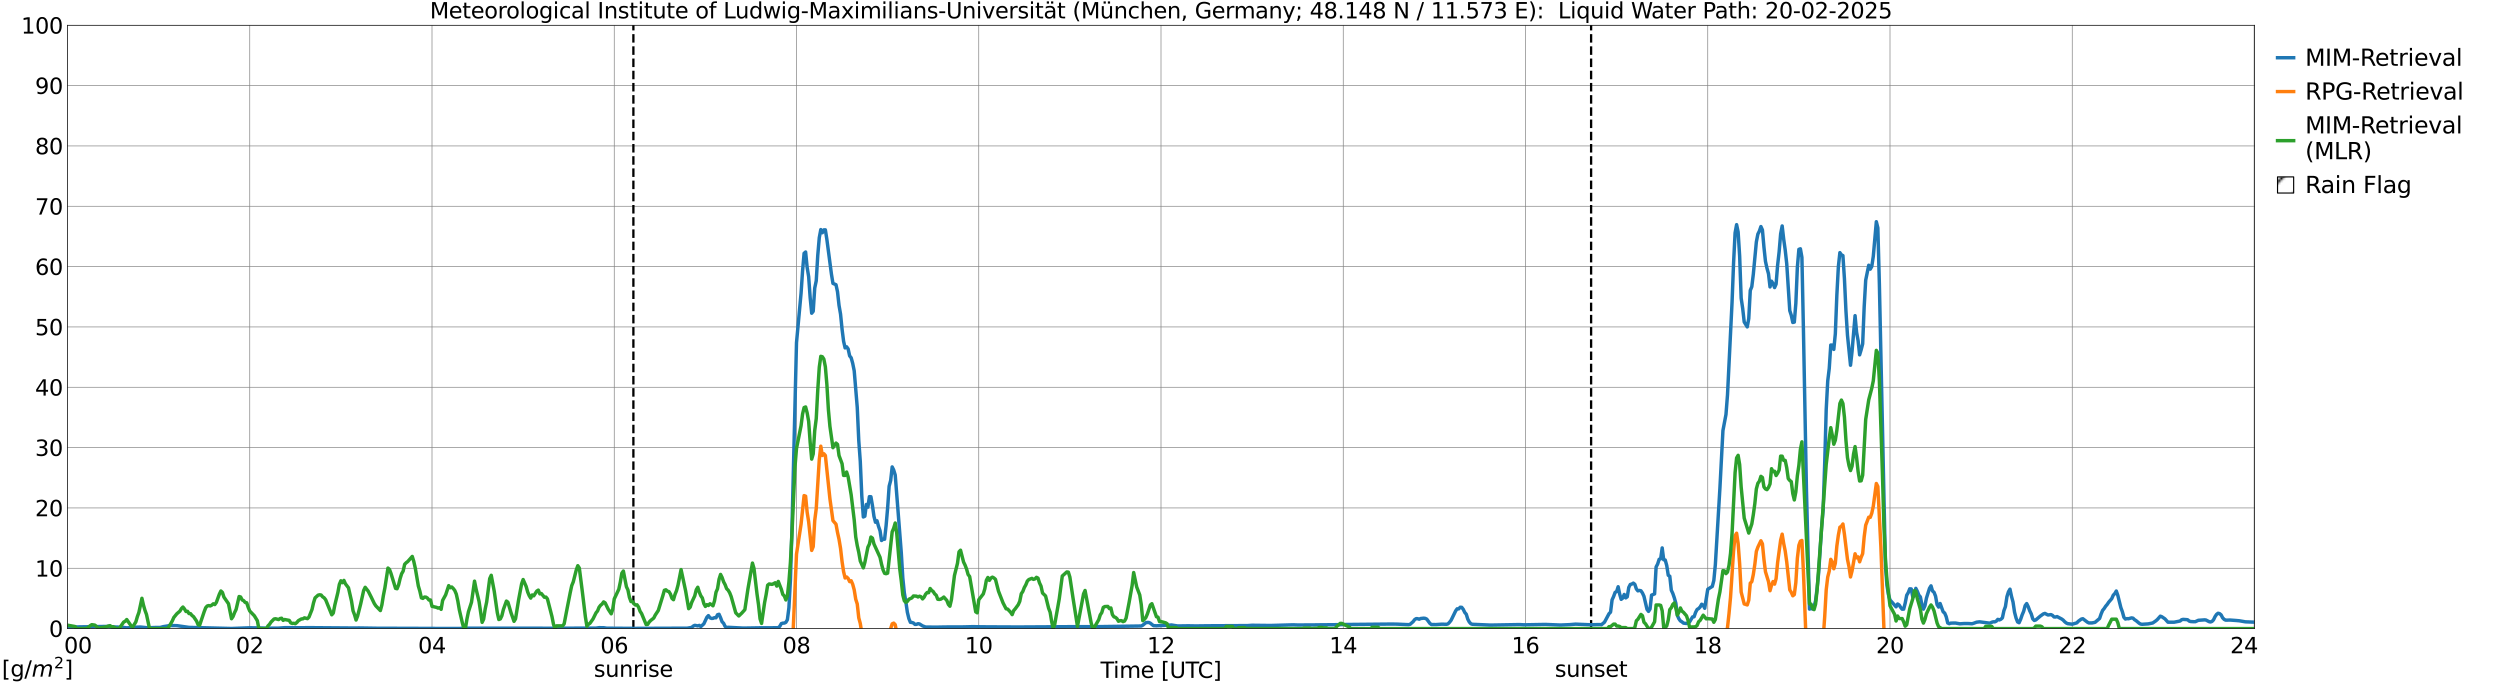 <?xml version="1.0" encoding="utf-8" standalone="no"?>
<!DOCTYPE svg PUBLIC "-//W3C//DTD SVG 1.1//EN"
  "http://www.w3.org/Graphics/SVG/1.1/DTD/svg11.dtd">
<svg xmlns:xlink="http://www.w3.org/1999/xlink" width="1085.4pt" height="296.64pt" viewBox="0 0 1085.4 296.64" xmlns="http://www.w3.org/2000/svg" version="1.1">
 <defs>
  <style type="text/css">*{stroke-linejoin: round; stroke-linecap: butt}</style>
 </defs>
 <g id="figure_1">
  <g id="patch_1">
   <path d="M 0 296.64 
L 1085.4 296.64 
L 1085.4 0 
L 0 0 
z
" style="fill: #ffffff"/>
  </g>
  <g id="axes_1">
   <g id="patch_2">
    <path d="M 29.306 272.909 
L 978.814 272.909 
L 978.814 10.976 
L 29.306 10.976 
z
" style="fill: #ffffff"/>
   </g>
   <g id="patch_3">
    <path d="M 978.814 272.909 
L 978.814 272.909 
L 978.814 10.976 
L 978.814 10.976 
z
" clip-path="url(#pfaba8f49c8)" style="fill: #d3d3d3; stroke: #d3d3d3; stroke-linejoin: miter"/>
   </g>
   <g id="matplotlib.axis_1">
    <g id="xtick_1">
     <g id="line2d_1">
      <path d="M 29.306 272.909 
L 29.306 10.976 
" clip-path="url(#pfaba8f49c8)" style="fill: none; stroke: #808080; stroke-width: 0.3; stroke-linecap: square"/>
     </g>
     <g id="line2d_2"/>
     <g id="text_1">
      <!--    00 -->
      <g transform="translate(18.733 283.627) scale(0.095 -0.095)">
       <defs>
        <path id="DejaVuSans-20" transform="scale(0.016)"/>
        <path id="DejaVuSans-30" d="M 2034 4250 
Q 1547 4250 1301 3770 
Q 1056 3291 1056 2328 
Q 1056 1369 1301 889 
Q 1547 409 2034 409 
Q 2525 409 2770 889 
Q 3016 1369 3016 2328 
Q 3016 3291 2770 3770 
Q 2525 4250 2034 4250 
z
M 2034 4750 
Q 2819 4750 3233 4129 
Q 3647 3509 3647 2328 
Q 3647 1150 3233 529 
Q 2819 -91 2034 -91 
Q 1250 -91 836 529 
Q 422 1150 422 2328 
Q 422 3509 836 4129 
Q 1250 4750 2034 4750 
z
" transform="scale(0.016)"/>
       </defs>
       <use xlink:href="#DejaVuSans-20"/>
       <use xlink:href="#DejaVuSans-20" transform="translate(31.787 0)"/>
       <use xlink:href="#DejaVuSans-20" transform="translate(63.574 0)"/>
       <use xlink:href="#DejaVuSans-30" transform="translate(95.361 0)"/>
       <use xlink:href="#DejaVuSans-30" transform="translate(158.984 0)"/>
      </g>
     </g>
    </g>
    <g id="xtick_2">
     <g id="line2d_3">
      <path d="M 108.431 272.909 
L 108.431 10.976 
" clip-path="url(#pfaba8f49c8)" style="fill: none; stroke: #808080; stroke-width: 0.3; stroke-linecap: square"/>
     </g>
     <g id="line2d_4"/>
     <g id="text_2">
      <!-- 02 -->
      <g transform="translate(102.387 283.627) scale(0.095 -0.095)">
       <defs>
        <path id="DejaVuSans-32" d="M 1228 531 
L 3431 531 
L 3431 0 
L 469 0 
L 469 531 
Q 828 903 1448 1529 
Q 2069 2156 2228 2338 
Q 2531 2678 2651 2914 
Q 2772 3150 2772 3378 
Q 2772 3750 2511 3984 
Q 2250 4219 1831 4219 
Q 1534 4219 1204 4116 
Q 875 4013 500 3803 
L 500 4441 
Q 881 4594 1212 4672 
Q 1544 4750 1819 4750 
Q 2544 4750 2975 4387 
Q 3406 4025 3406 3419 
Q 3406 3131 3298 2873 
Q 3191 2616 2906 2266 
Q 2828 2175 2409 1742 
Q 1991 1309 1228 531 
z
" transform="scale(0.016)"/>
       </defs>
       <use xlink:href="#DejaVuSans-30"/>
       <use xlink:href="#DejaVuSans-32" transform="translate(63.623 0)"/>
      </g>
     </g>
    </g>
    <g id="xtick_3">
     <g id="line2d_5">
      <path d="M 187.557 272.909 
L 187.557 10.976 
" clip-path="url(#pfaba8f49c8)" style="fill: none; stroke: #808080; stroke-width: 0.3; stroke-linecap: square"/>
     </g>
     <g id="line2d_6"/>
     <g id="text_3">
      <!-- 04 -->
      <g transform="translate(181.513 283.627) scale(0.095 -0.095)">
       <defs>
        <path id="DejaVuSans-34" d="M 2419 4116 
L 825 1625 
L 2419 1625 
L 2419 4116 
z
M 2253 4666 
L 3047 4666 
L 3047 1625 
L 3713 1625 
L 3713 1100 
L 3047 1100 
L 3047 0 
L 2419 0 
L 2419 1100 
L 313 1100 
L 313 1709 
L 2253 4666 
z
" transform="scale(0.016)"/>
       </defs>
       <use xlink:href="#DejaVuSans-30"/>
       <use xlink:href="#DejaVuSans-34" transform="translate(63.623 0)"/>
      </g>
     </g>
    </g>
    <g id="xtick_4">
     <g id="line2d_7">
      <path d="M 266.683 272.909 
L 266.683 10.976 
" clip-path="url(#pfaba8f49c8)" style="fill: none; stroke: #808080; stroke-width: 0.3; stroke-linecap: square"/>
     </g>
     <g id="line2d_8"/>
     <g id="text_4">
      <!-- 06 -->
      <g transform="translate(260.638 283.627) scale(0.095 -0.095)">
       <defs>
        <path id="DejaVuSans-36" d="M 2113 2584 
Q 1688 2584 1439 2293 
Q 1191 2003 1191 1497 
Q 1191 994 1439 701 
Q 1688 409 2113 409 
Q 2538 409 2786 701 
Q 3034 994 3034 1497 
Q 3034 2003 2786 2293 
Q 2538 2584 2113 2584 
z
M 3366 4563 
L 3366 3988 
Q 3128 4100 2886 4159 
Q 2644 4219 2406 4219 
Q 1781 4219 1451 3797 
Q 1122 3375 1075 2522 
Q 1259 2794 1537 2939 
Q 1816 3084 2150 3084 
Q 2853 3084 3261 2657 
Q 3669 2231 3669 1497 
Q 3669 778 3244 343 
Q 2819 -91 2113 -91 
Q 1303 -91 875 529 
Q 447 1150 447 2328 
Q 447 3434 972 4092 
Q 1497 4750 2381 4750 
Q 2619 4750 2861 4703 
Q 3103 4656 3366 4563 
z
" transform="scale(0.016)"/>
       </defs>
       <use xlink:href="#DejaVuSans-30"/>
       <use xlink:href="#DejaVuSans-36" transform="translate(63.623 0)"/>
      </g>
     </g>
    </g>
    <g id="xtick_5">
     <g id="line2d_9">
      <path d="M 345.808 272.909 
L 345.808 10.976 
" clip-path="url(#pfaba8f49c8)" style="fill: none; stroke: #808080; stroke-width: 0.3; stroke-linecap: square"/>
     </g>
     <g id="line2d_10"/>
     <g id="text_5">
      <!-- 08 -->
      <g transform="translate(339.764 283.627) scale(0.095 -0.095)">
       <defs>
        <path id="DejaVuSans-38" d="M 2034 2216 
Q 1584 2216 1326 1975 
Q 1069 1734 1069 1313 
Q 1069 891 1326 650 
Q 1584 409 2034 409 
Q 2484 409 2743 651 
Q 3003 894 3003 1313 
Q 3003 1734 2745 1975 
Q 2488 2216 2034 2216 
z
M 1403 2484 
Q 997 2584 770 2862 
Q 544 3141 544 3541 
Q 544 4100 942 4425 
Q 1341 4750 2034 4750 
Q 2731 4750 3128 4425 
Q 3525 4100 3525 3541 
Q 3525 3141 3298 2862 
Q 3072 2584 2669 2484 
Q 3125 2378 3379 2068 
Q 3634 1759 3634 1313 
Q 3634 634 3220 271 
Q 2806 -91 2034 -91 
Q 1263 -91 848 271 
Q 434 634 434 1313 
Q 434 1759 690 2068 
Q 947 2378 1403 2484 
z
M 1172 3481 
Q 1172 3119 1398 2916 
Q 1625 2713 2034 2713 
Q 2441 2713 2670 2916 
Q 2900 3119 2900 3481 
Q 2900 3844 2670 4047 
Q 2441 4250 2034 4250 
Q 1625 4250 1398 4047 
Q 1172 3844 1172 3481 
z
" transform="scale(0.016)"/>
       </defs>
       <use xlink:href="#DejaVuSans-30"/>
       <use xlink:href="#DejaVuSans-38" transform="translate(63.623 0)"/>
      </g>
     </g>
    </g>
    <g id="xtick_6">
     <g id="line2d_11">
      <path d="M 424.934 272.909 
L 424.934 10.976 
" clip-path="url(#pfaba8f49c8)" style="fill: none; stroke: #808080; stroke-width: 0.3; stroke-linecap: square"/>
     </g>
     <g id="line2d_12"/>
     <g id="text_6">
      <!-- 10 -->
      <g transform="translate(418.89 283.627) scale(0.095 -0.095)">
       <defs>
        <path id="DejaVuSans-31" d="M 794 531 
L 1825 531 
L 1825 4091 
L 703 3866 
L 703 4441 
L 1819 4666 
L 2450 4666 
L 2450 531 
L 3481 531 
L 3481 0 
L 794 0 
L 794 531 
z
" transform="scale(0.016)"/>
       </defs>
       <use xlink:href="#DejaVuSans-31"/>
       <use xlink:href="#DejaVuSans-30" transform="translate(63.623 0)"/>
      </g>
     </g>
    </g>
    <g id="xtick_7">
     <g id="line2d_13">
      <path d="M 504.06 272.909 
L 504.06 10.976 
" clip-path="url(#pfaba8f49c8)" style="fill: none; stroke: #808080; stroke-width: 0.3; stroke-linecap: square"/>
     </g>
     <g id="line2d_14"/>
     <g id="text_7">
      <!-- 12 -->
      <g transform="translate(498.015 283.627) scale(0.095 -0.095)">
       <use xlink:href="#DejaVuSans-31"/>
       <use xlink:href="#DejaVuSans-32" transform="translate(63.623 0)"/>
      </g>
     </g>
    </g>
    <g id="xtick_8">
     <g id="line2d_15">
      <path d="M 583.185 272.909 
L 583.185 10.976 
" clip-path="url(#pfaba8f49c8)" style="fill: none; stroke: #808080; stroke-width: 0.3; stroke-linecap: square"/>
     </g>
     <g id="line2d_16"/>
     <g id="text_8">
      <!-- 14 -->
      <g transform="translate(577.141 283.627) scale(0.095 -0.095)">
       <use xlink:href="#DejaVuSans-31"/>
       <use xlink:href="#DejaVuSans-34" transform="translate(63.623 0)"/>
      </g>
     </g>
    </g>
    <g id="xtick_9">
     <g id="line2d_17">
      <path d="M 662.311 272.909 
L 662.311 10.976 
" clip-path="url(#pfaba8f49c8)" style="fill: none; stroke: #808080; stroke-width: 0.3; stroke-linecap: square"/>
     </g>
     <g id="line2d_18"/>
     <g id="text_9">
      <!-- 16 -->
      <g transform="translate(656.267 283.627) scale(0.095 -0.095)">
       <use xlink:href="#DejaVuSans-31"/>
       <use xlink:href="#DejaVuSans-36" transform="translate(63.623 0)"/>
      </g>
     </g>
    </g>
    <g id="xtick_10">
     <g id="line2d_19">
      <path d="M 741.437 272.909 
L 741.437 10.976 
" clip-path="url(#pfaba8f49c8)" style="fill: none; stroke: #808080; stroke-width: 0.3; stroke-linecap: square"/>
     </g>
     <g id="line2d_20"/>
     <g id="text_10">
      <!-- 18 -->
      <g transform="translate(735.392 283.627) scale(0.095 -0.095)">
       <use xlink:href="#DejaVuSans-31"/>
       <use xlink:href="#DejaVuSans-38" transform="translate(63.623 0)"/>
      </g>
     </g>
    </g>
    <g id="xtick_11">
     <g id="line2d_21">
      <path d="M 820.562 272.909 
L 820.562 10.976 
" clip-path="url(#pfaba8f49c8)" style="fill: none; stroke: #808080; stroke-width: 0.3; stroke-linecap: square"/>
     </g>
     <g id="line2d_22"/>
     <g id="text_11">
      <!-- 20 -->
      <g transform="translate(814.518 283.627) scale(0.095 -0.095)">
       <use xlink:href="#DejaVuSans-32"/>
       <use xlink:href="#DejaVuSans-30" transform="translate(63.623 0)"/>
      </g>
     </g>
    </g>
    <g id="xtick_12">
     <g id="line2d_23">
      <path d="M 899.688 272.909 
L 899.688 10.976 
" clip-path="url(#pfaba8f49c8)" style="fill: none; stroke: #808080; stroke-width: 0.3; stroke-linecap: square"/>
     </g>
     <g id="line2d_24"/>
     <g id="text_12">
      <!-- 22 -->
      <g transform="translate(893.644 283.627) scale(0.095 -0.095)">
       <use xlink:href="#DejaVuSans-32"/>
       <use xlink:href="#DejaVuSans-32" transform="translate(63.623 0)"/>
      </g>
     </g>
    </g>
    <g id="xtick_13">
     <g id="line2d_25">
      <path d="M 978.814 272.909 
L 978.814 10.976 
" clip-path="url(#pfaba8f49c8)" style="fill: none; stroke: #808080; stroke-width: 0.3; stroke-linecap: square"/>
     </g>
     <g id="line2d_26"/>
     <g id="text_13">
      <!-- 24    -->
      <g transform="translate(968.241 283.627) scale(0.095 -0.095)">
       <use xlink:href="#DejaVuSans-32"/>
       <use xlink:href="#DejaVuSans-34" transform="translate(63.623 0)"/>
       <use xlink:href="#DejaVuSans-20" transform="translate(127.246 0)"/>
       <use xlink:href="#DejaVuSans-20" transform="translate(159.033 0)"/>
       <use xlink:href="#DejaVuSans-20" transform="translate(190.82 0)"/>
      </g>
     </g>
    </g>
    <g id="text_14">
     <!-- Time [UTC] -->
     <g transform="translate(477.806 294.322) scale(0.095 -0.095)">
      <defs>
       <path id="DejaVuSans-54" d="M -19 4666 
L 3928 4666 
L 3928 4134 
L 2272 4134 
L 2272 0 
L 1638 0 
L 1638 4134 
L -19 4134 
L -19 4666 
z
" transform="scale(0.016)"/>
       <path id="DejaVuSans-69" d="M 603 3500 
L 1178 3500 
L 1178 0 
L 603 0 
L 603 3500 
z
M 603 4863 
L 1178 4863 
L 1178 4134 
L 603 4134 
L 603 4863 
z
" transform="scale(0.016)"/>
       <path id="DejaVuSans-6d" d="M 3328 2828 
Q 3544 3216 3844 3400 
Q 4144 3584 4550 3584 
Q 5097 3584 5394 3201 
Q 5691 2819 5691 2113 
L 5691 0 
L 5113 0 
L 5113 2094 
Q 5113 2597 4934 2840 
Q 4756 3084 4391 3084 
Q 3944 3084 3684 2787 
Q 3425 2491 3425 1978 
L 3425 0 
L 2847 0 
L 2847 2094 
Q 2847 2600 2669 2842 
Q 2491 3084 2119 3084 
Q 1678 3084 1418 2786 
Q 1159 2488 1159 1978 
L 1159 0 
L 581 0 
L 581 3500 
L 1159 3500 
L 1159 2956 
Q 1356 3278 1631 3431 
Q 1906 3584 2284 3584 
Q 2666 3584 2933 3390 
Q 3200 3197 3328 2828 
z
" transform="scale(0.016)"/>
       <path id="DejaVuSans-65" d="M 3597 1894 
L 3597 1613 
L 953 1613 
Q 991 1019 1311 708 
Q 1631 397 2203 397 
Q 2534 397 2845 478 
Q 3156 559 3463 722 
L 3463 178 
Q 3153 47 2828 -22 
Q 2503 -91 2169 -91 
Q 1331 -91 842 396 
Q 353 884 353 1716 
Q 353 2575 817 3079 
Q 1281 3584 2069 3584 
Q 2775 3584 3186 3129 
Q 3597 2675 3597 1894 
z
M 3022 2063 
Q 3016 2534 2758 2815 
Q 2500 3097 2075 3097 
Q 1594 3097 1305 2825 
Q 1016 2553 972 2059 
L 3022 2063 
z
" transform="scale(0.016)"/>
       <path id="DejaVuSans-5b" d="M 550 4863 
L 1875 4863 
L 1875 4416 
L 1125 4416 
L 1125 -397 
L 1875 -397 
L 1875 -844 
L 550 -844 
L 550 4863 
z
" transform="scale(0.016)"/>
       <path id="DejaVuSans-55" d="M 556 4666 
L 1191 4666 
L 1191 1831 
Q 1191 1081 1462 751 
Q 1734 422 2344 422 
Q 2950 422 3222 751 
Q 3494 1081 3494 1831 
L 3494 4666 
L 4128 4666 
L 4128 1753 
Q 4128 841 3676 375 
Q 3225 -91 2344 -91 
Q 1459 -91 1007 375 
Q 556 841 556 1753 
L 556 4666 
z
" transform="scale(0.016)"/>
       <path id="DejaVuSans-43" d="M 4122 4306 
L 4122 3641 
Q 3803 3938 3442 4084 
Q 3081 4231 2675 4231 
Q 1875 4231 1450 3742 
Q 1025 3253 1025 2328 
Q 1025 1406 1450 917 
Q 1875 428 2675 428 
Q 3081 428 3442 575 
Q 3803 722 4122 1019 
L 4122 359 
Q 3791 134 3420 21 
Q 3050 -91 2638 -91 
Q 1578 -91 968 557 
Q 359 1206 359 2328 
Q 359 3453 968 4101 
Q 1578 4750 2638 4750 
Q 3056 4750 3426 4639 
Q 3797 4528 4122 4306 
z
" transform="scale(0.016)"/>
       <path id="DejaVuSans-5d" d="M 1947 4863 
L 1947 -844 
L 622 -844 
L 622 -397 
L 1369 -397 
L 1369 4416 
L 622 4416 
L 622 4863 
L 1947 4863 
z
" transform="scale(0.016)"/>
      </defs>
      <use xlink:href="#DejaVuSans-54"/>
      <use xlink:href="#DejaVuSans-69" transform="translate(57.959 0)"/>
      <use xlink:href="#DejaVuSans-6d" transform="translate(85.742 0)"/>
      <use xlink:href="#DejaVuSans-65" transform="translate(183.154 0)"/>
      <use xlink:href="#DejaVuSans-20" transform="translate(244.678 0)"/>
      <use xlink:href="#DejaVuSans-5b" transform="translate(276.465 0)"/>
      <use xlink:href="#DejaVuSans-55" transform="translate(315.479 0)"/>
      <use xlink:href="#DejaVuSans-54" transform="translate(388.672 0)"/>
      <use xlink:href="#DejaVuSans-43" transform="translate(443.881 0)"/>
      <use xlink:href="#DejaVuSans-5d" transform="translate(513.705 0)"/>
     </g>
    </g>
   </g>
   <g id="matplotlib.axis_2">
    <g id="ytick_1">
     <g id="line2d_27">
      <path d="M 29.306 272.909 
L 978.814 272.909 
" clip-path="url(#pfaba8f49c8)" style="fill: none; stroke: #808080; stroke-width: 0.3; stroke-linecap: square"/>
     </g>
     <g id="line2d_28"/>
     <g id="text_15">
      <!-- 0 -->
      <g transform="translate(21.261 276.518) scale(0.095 -0.095)">
       <use xlink:href="#DejaVuSans-30"/>
      </g>
     </g>
    </g>
    <g id="ytick_2">
     <g id="line2d_29">
      <path d="M 29.306 246.715 
L 978.814 246.715 
" clip-path="url(#pfaba8f49c8)" style="fill: none; stroke: #808080; stroke-width: 0.3; stroke-linecap: square"/>
     </g>
     <g id="line2d_30"/>
     <g id="text_16">
      <!-- 10 -->
      <g transform="translate(15.217 250.325) scale(0.095 -0.095)">
       <use xlink:href="#DejaVuSans-31"/>
       <use xlink:href="#DejaVuSans-30" transform="translate(63.623 0)"/>
      </g>
     </g>
    </g>
    <g id="ytick_3">
     <g id="line2d_31">
      <path d="M 29.306 220.522 
L 978.814 220.522 
" clip-path="url(#pfaba8f49c8)" style="fill: none; stroke: #808080; stroke-width: 0.3; stroke-linecap: square"/>
     </g>
     <g id="line2d_32"/>
     <g id="text_17">
      <!-- 20 -->
      <g transform="translate(15.217 224.131) scale(0.095 -0.095)">
       <use xlink:href="#DejaVuSans-32"/>
       <use xlink:href="#DejaVuSans-30" transform="translate(63.623 0)"/>
      </g>
     </g>
    </g>
    <g id="ytick_4">
     <g id="line2d_33">
      <path d="M 29.306 194.329 
L 978.814 194.329 
" clip-path="url(#pfaba8f49c8)" style="fill: none; stroke: #808080; stroke-width: 0.3; stroke-linecap: square"/>
     </g>
     <g id="line2d_34"/>
     <g id="text_18">
      <!-- 30 -->
      <g transform="translate(15.217 197.938) scale(0.095 -0.095)">
       <defs>
        <path id="DejaVuSans-33" d="M 2597 2516 
Q 3050 2419 3304 2112 
Q 3559 1806 3559 1356 
Q 3559 666 3084 287 
Q 2609 -91 1734 -91 
Q 1441 -91 1130 -33 
Q 819 25 488 141 
L 488 750 
Q 750 597 1062 519 
Q 1375 441 1716 441 
Q 2309 441 2620 675 
Q 2931 909 2931 1356 
Q 2931 1769 2642 2001 
Q 2353 2234 1838 2234 
L 1294 2234 
L 1294 2753 
L 1863 2753 
Q 2328 2753 2575 2939 
Q 2822 3125 2822 3475 
Q 2822 3834 2567 4026 
Q 2313 4219 1838 4219 
Q 1578 4219 1281 4162 
Q 984 4106 628 3988 
L 628 4550 
Q 988 4650 1302 4700 
Q 1616 4750 1894 4750 
Q 2613 4750 3031 4423 
Q 3450 4097 3450 3541 
Q 3450 3153 3228 2886 
Q 3006 2619 2597 2516 
z
" transform="scale(0.016)"/>
       </defs>
       <use xlink:href="#DejaVuSans-33"/>
       <use xlink:href="#DejaVuSans-30" transform="translate(63.623 0)"/>
      </g>
     </g>
    </g>
    <g id="ytick_5">
     <g id="line2d_35">
      <path d="M 29.306 168.136 
L 978.814 168.136 
" clip-path="url(#pfaba8f49c8)" style="fill: none; stroke: #808080; stroke-width: 0.3; stroke-linecap: square"/>
     </g>
     <g id="line2d_36"/>
     <g id="text_19">
      <!-- 40 -->
      <g transform="translate(15.217 171.745) scale(0.095 -0.095)">
       <use xlink:href="#DejaVuSans-34"/>
       <use xlink:href="#DejaVuSans-30" transform="translate(63.623 0)"/>
      </g>
     </g>
    </g>
    <g id="ytick_6">
     <g id="line2d_37">
      <path d="M 29.306 141.942 
L 978.814 141.942 
" clip-path="url(#pfaba8f49c8)" style="fill: none; stroke: #808080; stroke-width: 0.3; stroke-linecap: square"/>
     </g>
     <g id="line2d_38"/>
     <g id="text_20">
      <!-- 50 -->
      <g transform="translate(15.217 145.551) scale(0.095 -0.095)">
       <defs>
        <path id="DejaVuSans-35" d="M 691 4666 
L 3169 4666 
L 3169 4134 
L 1269 4134 
L 1269 2991 
Q 1406 3038 1543 3061 
Q 1681 3084 1819 3084 
Q 2600 3084 3056 2656 
Q 3513 2228 3513 1497 
Q 3513 744 3044 326 
Q 2575 -91 1722 -91 
Q 1428 -91 1123 -41 
Q 819 9 494 109 
L 494 744 
Q 775 591 1075 516 
Q 1375 441 1709 441 
Q 2250 441 2565 725 
Q 2881 1009 2881 1497 
Q 2881 1984 2565 2268 
Q 2250 2553 1709 2553 
Q 1456 2553 1204 2497 
Q 953 2441 691 2322 
L 691 4666 
z
" transform="scale(0.016)"/>
       </defs>
       <use xlink:href="#DejaVuSans-35"/>
       <use xlink:href="#DejaVuSans-30" transform="translate(63.623 0)"/>
      </g>
     </g>
    </g>
    <g id="ytick_7">
     <g id="line2d_39">
      <path d="M 29.306 115.749 
L 978.814 115.749 
" clip-path="url(#pfaba8f49c8)" style="fill: none; stroke: #808080; stroke-width: 0.3; stroke-linecap: square"/>
     </g>
     <g id="line2d_40"/>
     <g id="text_21">
      <!-- 60 -->
      <g transform="translate(15.217 119.358) scale(0.095 -0.095)">
       <use xlink:href="#DejaVuSans-36"/>
       <use xlink:href="#DejaVuSans-30" transform="translate(63.623 0)"/>
      </g>
     </g>
    </g>
    <g id="ytick_8">
     <g id="line2d_41">
      <path d="M 29.306 89.556 
L 978.814 89.556 
" clip-path="url(#pfaba8f49c8)" style="fill: none; stroke: #808080; stroke-width: 0.3; stroke-linecap: square"/>
     </g>
     <g id="line2d_42"/>
     <g id="text_22">
      <!-- 70 -->
      <g transform="translate(15.217 93.165) scale(0.095 -0.095)">
       <defs>
        <path id="DejaVuSans-37" d="M 525 4666 
L 3525 4666 
L 3525 4397 
L 1831 0 
L 1172 0 
L 2766 4134 
L 525 4134 
L 525 4666 
z
" transform="scale(0.016)"/>
       </defs>
       <use xlink:href="#DejaVuSans-37"/>
       <use xlink:href="#DejaVuSans-30" transform="translate(63.623 0)"/>
      </g>
     </g>
    </g>
    <g id="ytick_9">
     <g id="line2d_43">
      <path d="M 29.306 63.362 
L 978.814 63.362 
" clip-path="url(#pfaba8f49c8)" style="fill: none; stroke: #808080; stroke-width: 0.3; stroke-linecap: square"/>
     </g>
     <g id="line2d_44"/>
     <g id="text_23">
      <!-- 80 -->
      <g transform="translate(15.217 66.972) scale(0.095 -0.095)">
       <use xlink:href="#DejaVuSans-38"/>
       <use xlink:href="#DejaVuSans-30" transform="translate(63.623 0)"/>
      </g>
     </g>
    </g>
    <g id="ytick_10">
     <g id="line2d_45">
      <path d="M 29.306 37.169 
L 978.814 37.169 
" clip-path="url(#pfaba8f49c8)" style="fill: none; stroke: #808080; stroke-width: 0.3; stroke-linecap: square"/>
     </g>
     <g id="line2d_46"/>
     <g id="text_24">
      <!-- 90 -->
      <g transform="translate(15.217 40.778) scale(0.095 -0.095)">
       <defs>
        <path id="DejaVuSans-39" d="M 703 97 
L 703 672 
Q 941 559 1184 500 
Q 1428 441 1663 441 
Q 2288 441 2617 861 
Q 2947 1281 2994 2138 
Q 2813 1869 2534 1725 
Q 2256 1581 1919 1581 
Q 1219 1581 811 2004 
Q 403 2428 403 3163 
Q 403 3881 828 4315 
Q 1253 4750 1959 4750 
Q 2769 4750 3195 4129 
Q 3622 3509 3622 2328 
Q 3622 1225 3098 567 
Q 2575 -91 1691 -91 
Q 1453 -91 1209 -44 
Q 966 3 703 97 
z
M 1959 2075 
Q 2384 2075 2632 2365 
Q 2881 2656 2881 3163 
Q 2881 3666 2632 3958 
Q 2384 4250 1959 4250 
Q 1534 4250 1286 3958 
Q 1038 3666 1038 3163 
Q 1038 2656 1286 2365 
Q 1534 2075 1959 2075 
z
" transform="scale(0.016)"/>
       </defs>
       <use xlink:href="#DejaVuSans-39"/>
       <use xlink:href="#DejaVuSans-30" transform="translate(63.623 0)"/>
      </g>
     </g>
    </g>
    <g id="ytick_11">
     <g id="line2d_47">
      <path d="M 29.306 10.976 
L 978.814 10.976 
" clip-path="url(#pfaba8f49c8)" style="fill: none; stroke: #808080; stroke-width: 0.3; stroke-linecap: square"/>
     </g>
     <g id="line2d_48"/>
     <g id="text_25">
      <!-- 100 -->
      <g transform="translate(9.173 14.585) scale(0.095 -0.095)">
       <use xlink:href="#DejaVuSans-31"/>
       <use xlink:href="#DejaVuSans-30" transform="translate(63.623 0)"/>
       <use xlink:href="#DejaVuSans-30" transform="translate(127.246 0)"/>
      </g>
     </g>
    </g>
   </g>
   <g id="line2d_49">
    <path d="M 274.991 272.909 
L 274.991 10.976 
" clip-path="url(#pfaba8f49c8)" style="fill: none; stroke-dasharray: 3.7,1.6; stroke-dashoffset: 0; stroke: #000000"/>
   </g>
   <g id="line2d_50">
    <path d="M 690.796 272.909 
L 690.796 10.976 
" clip-path="url(#pfaba8f49c8)" style="fill: none; stroke-dasharray: 3.7,1.6; stroke-dashoffset: 0; stroke: #000000"/>
   </g>
   <g id="line2d_51">
    <path d="M 29.306 272.254 
L 47.109 271.956 
L 49.087 272.186 
L 53.043 272.324 
L 55.022 272.585 
L 57 272.489 
L 57.659 272.365 
L 60.956 272.233 
L 63.594 272.502 
L 64.912 272.53 
L 67.55 272.423 
L 69.528 272.423 
L 70.847 272.072 
L 72.825 271.756 
L 73.484 271.589 
L 76.781 271.632 
L 82.056 272.39 
L 100.519 272.86 
L 108.431 272.56 
L 113.047 272.634 
L 115.685 272.716 
L 120.96 272.696 
L 123.597 272.51 
L 130.85 272.529 
L 134.807 272.505 
L 153.269 272.652 
L 155.907 272.63 
L 164.479 272.768 
L 175.688 272.785 
L 189.535 272.84 
L 196.788 272.864 
L 199.426 272.855 
L 203.382 272.723 
L 241.626 272.756 
L 253.495 272.704 
L 258.77 272.707 
L 260.089 272.516 
L 262.067 272.525 
L 263.386 272.732 
L 275.255 272.813 
L 292.399 272.748 
L 298.333 272.737 
L 300.311 272.4 
L 300.971 271.829 
L 301.63 271.488 
L 302.949 271.742 
L 303.608 271.521 
L 304.267 272.042 
L 305.586 270.827 
L 306.905 267.982 
L 307.564 267.284 
L 308.224 268.202 
L 308.883 268.486 
L 309.543 268.464 
L 310.202 268.153 
L 310.861 268.221 
L 311.521 266.895 
L 312.18 266.695 
L 312.839 268.18 
L 313.499 269.948 
L 314.158 270.603 
L 314.818 271.975 
L 315.477 272.463 
L 316.136 272.35 
L 322.73 272.691 
L 329.983 272.569 
L 335.258 272.549 
L 337.896 272.541 
L 338.555 271.918 
L 339.215 270.745 
L 339.874 270.549 
L 340.533 270.513 
L 341.193 270.195 
L 341.852 269.039 
L 342.512 263.875 
L 343.171 251.799 
L 343.83 229.797 
L 345.808 148.768 
L 347.787 127.339 
L 348.446 117.551 
L 349.105 109.989 
L 349.765 109.414 
L 350.424 116.059 
L 351.083 120.094 
L 351.743 129.268 
L 352.402 135.985 
L 353.062 135.165 
L 353.721 125.072 
L 354.38 121.909 
L 355.04 110.845 
L 355.699 103.2 
L 356.359 99.679 
L 357.018 101.042 
L 357.677 99.806 
L 358.337 99.788 
L 358.996 103.974 
L 360.974 119.002 
L 361.634 123.034 
L 362.952 123.612 
L 363.612 126.682 
L 364.271 132.584 
L 364.93 136.376 
L 365.59 142.937 
L 366.249 148.133 
L 366.909 151.045 
L 367.568 150.574 
L 368.227 151.492 
L 368.887 154.514 
L 369.546 155.344 
L 370.206 157.75 
L 370.865 161.011 
L 372.184 176.884 
L 372.843 191.302 
L 373.502 200.35 
L 374.162 215.397 
L 374.821 224.446 
L 375.481 224.121 
L 376.14 219.019 
L 376.799 220.189 
L 377.459 215.623 
L 378.118 215.666 
L 378.777 219.489 
L 379.437 224.186 
L 380.096 226.737 
L 380.756 226.099 
L 381.415 228.513 
L 382.074 230.418 
L 382.734 234.659 
L 383.393 234.089 
L 384.053 234.11 
L 384.712 228.188 
L 385.371 220.549 
L 386.031 211.108 
L 386.69 208.607 
L 387.349 202.723 
L 388.009 204.077 
L 388.668 206.242 
L 391.306 240.017 
L 391.965 250.956 
L 392.624 257.41 
L 393.284 261.286 
L 393.943 265.836 
L 394.603 268.58 
L 395.262 270.186 
L 395.921 270.265 
L 396.581 270.473 
L 397.24 271.081 
L 397.899 271.074 
L 398.559 270.778 
L 399.218 270.898 
L 400.537 271.735 
L 401.856 272.234 
L 406.471 272.28 
L 410.428 272.203 
L 418.34 272.17 
L 422.297 272.068 
L 426.912 272.137 
L 431.528 272.165 
L 442.078 272.217 
L 461.2 272.102 
L 465.156 272.072 
L 473.728 272.081 
L 478.344 272.041 
L 495.488 271.78 
L 496.147 271.444 
L 497.466 270.356 
L 498.125 270.241 
L 498.785 270.248 
L 499.444 270.572 
L 500.763 271.629 
L 502.082 271.696 
L 508.675 271.347 
L 509.994 271.571 
L 511.313 271.763 
L 515.929 271.696 
L 519.226 271.755 
L 524.501 271.686 
L 541.644 271.603 
L 543.623 271.465 
L 551.535 271.558 
L 561.426 271.273 
L 563.404 271.349 
L 570.657 271.307 
L 572.635 271.277 
L 582.526 271.19 
L 583.185 271.14 
L 603.626 270.943 
L 606.264 270.964 
L 611.539 271.2 
L 612.198 271.057 
L 613.517 269.899 
L 614.176 269.022 
L 614.836 268.58 
L 615.495 268.614 
L 616.154 268.835 
L 616.814 268.529 
L 618.133 268.389 
L 618.792 268.476 
L 619.451 268.806 
L 620.77 270.615 
L 621.429 271.141 
L 623.408 271.164 
L 626.045 270.987 
L 628.023 271.049 
L 628.683 270.841 
L 629.342 270.153 
L 630.001 269.303 
L 631.32 266.597 
L 631.98 265.233 
L 632.639 264.323 
L 633.298 264.365 
L 633.958 263.643 
L 634.617 263.681 
L 635.276 264.532 
L 635.936 265.899 
L 636.595 266.666 
L 637.255 268.821 
L 637.914 270.05 
L 638.573 270.795 
L 639.233 271.043 
L 647.145 271.387 
L 659.674 271.163 
L 661.652 271.276 
L 670.883 271.1 
L 677.477 271.364 
L 681.433 271.196 
L 684.071 270.977 
L 690.664 271.255 
L 692.643 271.195 
L 694.621 271.162 
L 695.28 271.231 
L 696.599 270.135 
L 698.577 266.431 
L 699.236 265.771 
L 699.896 260.451 
L 700.555 259.007 
L 701.215 257.198 
L 701.874 256.817 
L 702.533 254.743 
L 703.193 257.911 
L 703.852 260.203 
L 704.511 259.687 
L 705.171 258.086 
L 705.83 259.579 
L 706.49 259.086 
L 707.149 255.05 
L 707.808 253.758 
L 708.468 253.571 
L 709.127 253.175 
L 709.786 253.693 
L 710.446 255.697 
L 711.105 256.522 
L 711.765 256.34 
L 712.424 256.49 
L 713.083 257.446 
L 713.743 258.901 
L 715.062 264.547 
L 715.721 265.442 
L 716.38 264.413 
L 717.04 258.382 
L 718.358 257.841 
L 719.018 246.142 
L 719.677 244.901 
L 720.337 242.83 
L 720.996 242.606 
L 721.655 237.889 
L 722.315 243.035 
L 722.974 243.133 
L 723.633 245.539 
L 724.293 249.757 
L 724.952 250.169 
L 725.612 256.248 
L 726.271 257.655 
L 726.93 259.586 
L 727.59 261.908 
L 728.249 267.205 
L 728.909 268.661 
L 729.568 269.587 
L 730.227 269.965 
L 730.887 270.532 
L 732.205 270.698 
L 732.865 270.452 
L 733.524 270.05 
L 734.843 267.84 
L 735.502 267.767 
L 736.162 265.874 
L 736.821 264.599 
L 737.48 264.205 
L 738.14 263.506 
L 738.799 262.337 
L 739.459 262.752 
L 740.118 264.085 
L 741.437 255.838 
L 743.415 254.599 
L 744.074 252.036 
L 744.734 245.156 
L 746.712 212.005 
L 748.031 186.935 
L 749.349 179.948 
L 750.009 171.47 
L 751.987 131.251 
L 752.646 114.21 
L 753.306 101.108 
L 753.965 97.54 
L 754.624 100.729 
L 755.284 111.146 
L 755.943 129.448 
L 756.602 133.911 
L 757.262 139.783 
L 758.581 141.929 
L 759.24 138.327 
L 759.899 126.095 
L 760.559 124.475 
L 761.218 119.068 
L 762.537 105.04 
L 763.196 101.649 
L 763.856 100.329 
L 764.515 98.367 
L 765.174 99.843 
L 765.834 107.302 
L 766.493 113.457 
L 767.153 116.462 
L 767.812 118.867 
L 768.471 124.569 
L 769.131 122.077 
L 769.79 123.131 
L 770.449 124.849 
L 771.109 123.341 
L 771.768 115.12 
L 772.428 109.325 
L 773.087 101.494 
L 773.746 98.103 
L 774.406 103.827 
L 775.065 108.536 
L 775.725 114.499 
L 777.043 134.86 
L 777.703 136.904 
L 778.362 140.003 
L 779.021 139.842 
L 779.681 131.702 
L 780.34 116.066 
L 781 108.274 
L 781.659 108.014 
L 782.318 111.73 
L 782.978 143.227 
L 784.296 213.072 
L 785.615 264.44 
L 786.275 264.179 
L 786.934 264.376 
L 787.593 263.45 
L 788.253 260.785 
L 788.912 255.365 
L 789.572 248.847 
L 790.89 228.746 
L 791.55 221.108 
L 792.209 201.202 
L 792.868 177.803 
L 793.528 165.407 
L 794.187 159.941 
L 794.847 149.808 
L 795.506 149.82 
L 796.165 151.694 
L 796.825 144.923 
L 797.484 128.182 
L 798.143 115.768 
L 798.803 109.687 
L 799.462 110.649 
L 800.122 110.974 
L 800.781 121.074 
L 801.44 135.058 
L 802.1 145.557 
L 803.419 158.572 
L 804.078 152.625 
L 805.397 137.055 
L 806.056 144.244 
L 806.715 147.938 
L 807.375 154.059 
L 808.034 151.87 
L 808.694 149.286 
L 809.353 133.248 
L 810.012 121.637 
L 811.331 115.151 
L 811.99 116.852 
L 812.65 115.696 
L 813.309 111.271 
L 814.628 96.257 
L 815.287 98.933 
L 815.947 123.288 
L 818.584 245.679 
L 819.244 254.225 
L 819.903 258.213 
L 820.562 260.471 
L 823.2 263.454 
L 823.859 262.233 
L 824.519 262.642 
L 825.178 263.683 
L 825.837 264.487 
L 826.497 264.461 
L 827.156 261.854 
L 827.816 258.429 
L 828.475 257.319 
L 829.134 255.641 
L 829.794 255.701 
L 830.453 259.207 
L 831.112 258.689 
L 831.772 255.442 
L 832.431 256.731 
L 833.091 258.405 
L 833.75 259.153 
L 834.409 262.518 
L 835.069 264.464 
L 835.728 262.993 
L 836.388 259.669 
L 837.706 255.432 
L 838.366 254.356 
L 839.025 256.597 
L 839.684 257.148 
L 840.344 258.846 
L 841.003 262.529 
L 841.663 263.568 
L 842.322 262.022 
L 843.641 265.638 
L 844.3 266.165 
L 844.959 267.727 
L 845.619 270.467 
L 846.278 270.78 
L 846.938 270.539 
L 848.916 270.493 
L 850.894 270.832 
L 852.872 270.703 
L 854.191 270.703 
L 856.169 270.803 
L 856.828 270.619 
L 858.147 270.132 
L 859.466 269.971 
L 863.422 270.497 
L 864.082 270.506 
L 864.741 270.156 
L 865.4 269.966 
L 866.06 269.985 
L 866.719 269.666 
L 867.378 268.903 
L 868.038 269.147 
L 868.697 268.859 
L 869.357 268.258 
L 870.016 265.14 
L 870.675 263.355 
L 871.335 259.036 
L 871.994 256.931 
L 872.653 255.794 
L 873.313 258.904 
L 873.972 261.386 
L 874.632 265.777 
L 875.291 268.317 
L 875.95 270.022 
L 876.61 270.357 
L 877.269 268.896 
L 877.929 266.97 
L 878.588 265.415 
L 879.247 262.927 
L 879.907 262.052 
L 880.566 263.382 
L 881.225 265.171 
L 881.885 266.523 
L 882.544 268.694 
L 883.204 269.369 
L 883.863 269.151 
L 885.841 267.464 
L 887.16 266.528 
L 887.819 266.318 
L 889.138 267.006 
L 890.457 266.832 
L 891.116 267.181 
L 891.775 267.847 
L 892.435 267.881 
L 893.094 267.694 
L 895.072 268.733 
L 895.732 269.206 
L 896.391 269.911 
L 897.051 270.454 
L 897.71 270.77 
L 899.688 270.991 
L 901.666 270.427 
L 902.326 269.728 
L 903.644 268.772 
L 904.304 268.63 
L 906.282 270.142 
L 906.941 270.466 
L 908.26 270.456 
L 909.579 270.201 
L 911.557 268.52 
L 912.216 266.576 
L 912.876 265.007 
L 913.535 264.214 
L 914.194 263.201 
L 914.854 262.429 
L 915.513 261.447 
L 916.832 259.914 
L 917.491 258.407 
L 918.151 257.723 
L 918.81 256.596 
L 919.469 258.49 
L 920.788 263.797 
L 921.448 265.581 
L 922.107 268.01 
L 922.766 268.762 
L 923.426 268.58 
L 924.085 268.636 
L 925.404 268.271 
L 926.063 268.371 
L 926.723 269.029 
L 927.382 269.442 
L 928.701 270.555 
L 929.36 270.941 
L 930.02 271.042 
L 932.657 270.871 
L 934.635 270.475 
L 935.954 269.559 
L 936.613 268.994 
L 937.932 267.516 
L 938.592 267.769 
L 939.91 268.669 
L 941.229 270.125 
L 942.548 270.142 
L 943.867 270.141 
L 945.845 269.755 
L 946.504 269.622 
L 947.163 269.069 
L 947.823 268.909 
L 949.142 269.001 
L 949.801 269.08 
L 950.46 269.647 
L 951.12 269.845 
L 952.438 269.921 
L 953.098 269.919 
L 954.417 269.313 
L 957.054 269.123 
L 957.714 269.181 
L 959.032 269.871 
L 959.692 270.037 
L 960.351 269.804 
L 961.01 269.122 
L 961.67 267.74 
L 962.329 266.762 
L 962.989 266.255 
L 963.648 266.408 
L 964.307 266.947 
L 964.967 268.215 
L 965.626 268.9 
L 966.285 269.244 
L 968.264 269.206 
L 970.901 269.399 
L 972.22 269.518 
L 974.857 269.971 
L 978.154 270.096 
L 978.154 270.096 
" clip-path="url(#pfaba8f49c8)" style="fill: none; stroke: #1f77b4; stroke-width: 1.5; stroke-linecap: square"/>
   </g>
   <g id="line2d_52">
    <path d="M 343.066 297.64 
L 343.171 296.535 
L 343.83 285.724 
L 345.808 240.604 
L 347.787 227.587 
L 349.105 215.172 
L 349.765 215.423 
L 350.424 222.349 
L 351.083 226.544 
L 352.402 238.962 
L 353.062 237.327 
L 353.721 225.96 
L 354.38 220.817 
L 355.699 199.532 
L 356.359 193.722 
L 357.018 197.741 
L 357.677 196.994 
L 358.337 197.735 
L 360.315 216.533 
L 361.634 226.035 
L 362.952 227.563 
L 363.612 231.163 
L 364.271 234.137 
L 364.93 238.087 
L 365.59 243.811 
L 366.249 248.187 
L 366.909 250.936 
L 367.568 250.503 
L 368.227 251.148 
L 368.887 252.513 
L 369.546 252.14 
L 370.206 253.665 
L 370.865 256.093 
L 371.524 260.169 
L 372.184 262.229 
L 372.843 268.257 
L 373.502 270.692 
L 374.162 274.878 
L 374.821 277.301 
L 375.481 277.591 
L 376.14 276.037 
L 376.799 277.043 
L 377.459 276.242 
L 378.118 276.764 
L 379.437 280.584 
L 380.096 281.681 
L 380.756 280.818 
L 382.074 281.843 
L 382.734 283.026 
L 383.393 282.675 
L 384.053 283.507 
L 384.712 281.812 
L 385.371 278.642 
L 386.031 274.475 
L 386.69 272.912 
L 387.349 270.852 
L 388.009 270.536 
L 388.668 271.207 
L 390.646 281.705 
L 391.306 285.593 
L 392.842 297.64 
M 702.276 297.64 
L 702.533 296.234 
L 702.816 297.64 
M 707.14 297.64 
L 707.149 297.57 
L 709.127 296.399 
L 709.786 296.825 
L 710.084 297.64 
M 718.551 297.64 
L 719.018 290.363 
L 720.996 284.374 
L 721.655 278.769 
L 722.315 280.779 
L 722.974 280.858 
L 723.633 283.082 
L 724.293 288.456 
L 724.952 289.914 
L 725.562 297.64 
M 745.432 297.64 
L 746.052 293.087 
L 746.712 287.01 
L 748.031 277.406 
L 748.69 276.45 
L 749.349 275.243 
L 750.009 272.421 
L 750.668 266.408 
L 751.327 259.256 
L 752.646 239.229 
L 753.306 232.565 
L 753.965 231.509 
L 754.624 235.893 
L 755.284 244.754 
L 755.943 257.053 
L 757.262 262.198 
L 758.581 262.636 
L 759.24 260.602 
L 759.899 253.191 
L 760.559 252.555 
L 761.218 249.435 
L 761.878 245.009 
L 762.537 239.396 
L 763.196 237.55 
L 764.515 234.791 
L 765.174 236.108 
L 765.834 242.878 
L 766.493 248.214 
L 767.812 252.53 
L 768.471 256.464 
L 769.131 254.093 
L 769.79 252.489 
L 770.449 253.603 
L 771.109 251.21 
L 771.768 244.225 
L 773.087 234.473 
L 773.746 231.91 
L 774.406 235.954 
L 775.065 239.233 
L 775.725 243.967 
L 777.043 256.103 
L 777.703 257.161 
L 778.362 258.662 
L 779.021 258.134 
L 779.681 252.94 
L 780.34 242.371 
L 781 236.753 
L 781.659 234.951 
L 782.318 234.648 
L 782.978 248.278 
L 784.296 282.393 
L 785.107 297.64 
M 789.037 297.64 
L 789.572 294.252 
L 790.231 286.951 
L 790.89 281.097 
L 791.55 277.145 
L 792.209 267.777 
L 792.868 256.098 
L 793.528 250.532 
L 794.187 247.943 
L 794.847 242.843 
L 795.506 244.03 
L 796.165 246.936 
L 796.825 244.536 
L 797.484 237.086 
L 798.143 232.325 
L 798.803 228.889 
L 799.462 228.504 
L 800.122 227.495 
L 800.781 231.989 
L 802.1 242.866 
L 802.759 246.047 
L 803.419 250.491 
L 804.078 247.908 
L 805.397 240.43 
L 806.056 242.174 
L 806.715 241.775 
L 807.375 243.919 
L 808.034 241.949 
L 808.694 240.379 
L 809.353 233.071 
L 810.012 228.016 
L 811.331 224.548 
L 811.99 224.624 
L 812.65 222.825 
L 813.309 219.763 
L 814.628 209.914 
L 815.287 211.234 
L 816.606 237.47 
L 817.925 272.924 
L 818.584 285.235 
L 819.244 293.385 
L 819.841 297.64 
M 828.661 297.64 
L 829.134 295.686 
L 829.794 294.458 
L 830.402 297.64 
M 830.558 297.64 
L 831.112 296.236 
L 831.772 292.381 
L 832.431 293.362 
L 833.091 296.095 
L 833.75 296.453 
L 833.989 297.64 
M 836.114 297.64 
L 836.388 295.665 
L 837.706 291.1 
L 838.366 291.543 
L 839.025 295.445 
L 839.684 295.444 
L 840.183 297.64 
M 871.151 297.64 
L 871.994 289.314 
L 872.653 288.25 
L 874.022 297.64 
M 915.493 297.64 
L 916.832 293.929 
L 917.491 290.82 
L 918.151 289.43 
L 918.81 287.059 
L 919.469 290.905 
L 920.293 297.64 
L 920.293 297.64 
" clip-path="url(#pfaba8f49c8)" style="fill: none; stroke: #ff7f0e; stroke-width: 1.5; stroke-linecap: square"/>
   </g>
   <g id="line2d_53">
    <path d="M 29.306 271.426 
L 32.603 272.019 
L 33.262 272.909 
L 37.218 272.844 
L 37.878 272.711 
L 39.197 271.619 
L 39.856 271.201 
L 41.175 271.399 
L 42.493 272.491 
L 43.153 272.909 
L 43.812 272.451 
L 44.472 272.451 
L 46.45 272.056 
L 47.109 271.786 
L 47.768 271.64 
L 48.428 272.097 
L 49.087 272.097 
L 50.406 272.762 
L 51.065 272.909 
L 51.725 272.909 
L 53.703 270.063 
L 54.362 269.731 
L 55.022 268.981 
L 57 271.827 
L 57.659 272.158 
L 58.978 269.995 
L 59.637 267.715 
L 60.297 265.908 
L 61.615 259.761 
L 62.275 262.674 
L 62.934 264.954 
L 63.594 266.761 
L 64.912 272.909 
L 72.166 272.909 
L 72.825 272.741 
L 73.484 271.906 
L 74.803 269.568 
L 75.462 268.086 
L 76.781 266.464 
L 78.1 265.335 
L 78.759 264.237 
L 79.419 263.557 
L 80.078 264.37 
L 80.737 265.479 
L 81.397 265.394 
L 82.056 266.377 
L 82.716 266.421 
L 83.375 267.228 
L 84.034 267.735 
L 85.353 269.671 
L 86.013 271.268 
L 86.672 271.446 
L 88.65 265.559 
L 89.309 263.845 
L 89.969 263.095 
L 90.628 262.913 
L 91.288 263.074 
L 91.947 262.725 
L 92.606 262.148 
L 93.266 262.475 
L 93.925 261.55 
L 95.244 257.954 
L 95.903 256.586 
L 96.563 257.207 
L 97.222 259.243 
L 99.2 262.111 
L 100.519 268.627 
L 101.178 267.669 
L 101.838 265.972 
L 102.497 264.614 
L 103.816 258.99 
L 104.475 259.194 
L 105.135 260.472 
L 105.794 260.783 
L 106.453 261.566 
L 107.113 261.708 
L 107.772 263.727 
L 108.431 265.29 
L 110.41 267.331 
L 111.728 269.491 
L 112.388 272.909 
L 115.685 272.909 
L 116.344 271.739 
L 117.003 271.061 
L 117.663 270.077 
L 118.982 268.749 
L 119.641 268.637 
L 120.96 268.994 
L 121.619 268.534 
L 122.278 268.412 
L 122.938 269.339 
L 123.597 268.97 
L 125.575 269.353 
L 126.235 270.432 
L 126.894 270.665 
L 127.553 270.616 
L 128.213 270.788 
L 128.872 270.257 
L 129.532 269.473 
L 130.85 268.725 
L 131.51 268.675 
L 132.169 268.25 
L 133.488 268.585 
L 134.147 267.92 
L 135.466 264.593 
L 136.125 261.726 
L 136.785 259.585 
L 138.104 258.39 
L 138.763 258.232 
L 139.422 258.338 
L 140.082 259.122 
L 140.741 259.56 
L 141.4 260.423 
L 144.038 266.924 
L 144.697 266.163 
L 145.357 262.733 
L 146.676 257.286 
L 147.335 253.717 
L 147.994 252.155 
L 148.654 252.982 
L 149.313 251.993 
L 149.972 253.482 
L 151.291 255.191 
L 152.61 260.952 
L 153.269 265.158 
L 153.929 266.913 
L 154.588 269.189 
L 155.247 267.487 
L 156.566 262.308 
L 157.885 256.365 
L 158.544 254.991 
L 159.863 256.657 
L 161.182 259.273 
L 162.501 262.024 
L 163.16 263.027 
L 165.138 265.08 
L 165.798 262.6 
L 166.457 258.507 
L 167.116 255.156 
L 168.435 246.63 
L 169.094 247.217 
L 169.754 248.971 
L 171.732 255.442 
L 172.391 255.606 
L 173.051 253.939 
L 173.71 251.21 
L 174.37 249.09 
L 175.029 247.952 
L 175.688 244.986 
L 176.348 244.314 
L 177.007 243.821 
L 178.985 241.584 
L 179.645 243.742 
L 180.304 246.688 
L 181.623 254.399 
L 182.282 256.656 
L 182.941 259.557 
L 183.601 259.799 
L 184.26 259.226 
L 184.92 259.248 
L 185.579 259.674 
L 186.238 260.511 
L 186.898 260.481 
L 187.557 263.24 
L 189.535 263.702 
L 190.195 264.016 
L 190.854 263.827 
L 191.513 264.556 
L 192.173 260.673 
L 193.492 258.249 
L 194.81 254.264 
L 195.47 255.176 
L 196.129 254.852 
L 196.788 255.506 
L 197.448 256.376 
L 198.107 257.955 
L 198.767 260.926 
L 199.426 264.782 
L 200.745 270.489 
L 201.404 272.909 
L 202.063 272.909 
L 202.723 268.791 
L 203.382 265.593 
L 204.701 261.467 
L 206.02 252.311 
L 206.679 255.65 
L 207.998 261.203 
L 209.317 270.197 
L 209.976 268.806 
L 210.635 264.479 
L 211.295 261.338 
L 212.614 251.205 
L 213.273 249.766 
L 214.592 256.787 
L 215.91 266.008 
L 216.57 268.969 
L 217.229 268.702 
L 217.889 267.322 
L 218.548 264.625 
L 219.867 260.97 
L 220.526 261.459 
L 221.845 265.985 
L 223.164 269.759 
L 223.823 268.679 
L 225.142 260.512 
L 226.461 253.497 
L 227.12 251.614 
L 228.439 254.631 
L 229.098 257.012 
L 229.757 258.593 
L 230.417 259.672 
L 231.076 258.306 
L 231.736 258.683 
L 233.054 256.629 
L 233.714 256.207 
L 234.373 257.841 
L 235.033 257.689 
L 236.351 259.302 
L 237.011 259.217 
L 237.67 260.021 
L 238.989 265.144 
L 239.648 267.722 
L 240.308 271.063 
L 240.967 272.909 
L 241.626 271.723 
L 244.264 271.723 
L 244.923 270.888 
L 246.242 264.041 
L 247.561 257.336 
L 248.22 254.262 
L 248.88 252.647 
L 250.198 247.446 
L 250.858 245.607 
L 251.517 246.634 
L 252.836 256.946 
L 254.155 267.857 
L 254.814 271.919 
L 255.473 271.024 
L 256.133 270.604 
L 257.451 268.746 
L 258.77 266.072 
L 259.43 265.258 
L 260.089 263.643 
L 260.748 262.785 
L 261.408 262.249 
L 262.067 261.326 
L 262.726 261.732 
L 264.045 264.473 
L 265.364 266.49 
L 266.023 264.493 
L 266.683 260.033 
L 268.661 255.825 
L 269.32 252.719 
L 269.98 248.861 
L 270.639 247.92 
L 271.958 254.728 
L 272.617 256.128 
L 273.277 259.359 
L 273.936 261.157 
L 274.595 261.191 
L 275.255 262.133 
L 275.914 262.684 
L 276.573 262.581 
L 277.233 263.584 
L 277.892 265.385 
L 278.552 266.386 
L 280.53 271.165 
L 281.189 271.091 
L 281.849 270.07 
L 282.508 269.387 
L 283.827 268.339 
L 284.486 267.037 
L 285.805 265.031 
L 287.783 258.618 
L 288.442 256.279 
L 289.102 256.061 
L 289.761 256.662 
L 290.42 256.851 
L 291.08 257.937 
L 291.739 259.792 
L 292.399 260.364 
L 293.058 258.072 
L 293.717 256.449 
L 294.377 253.982 
L 295.696 247.294 
L 297.674 256.579 
L 298.992 264.265 
L 299.652 263.604 
L 300.311 261.539 
L 301.63 258.71 
L 302.289 256.06 
L 302.949 254.962 
L 303.608 257.074 
L 304.267 258.66 
L 304.927 259.622 
L 305.586 262.079 
L 306.246 263.295 
L 306.905 262.511 
L 307.564 262.869 
L 308.224 262.14 
L 308.883 262.485 
L 309.543 263.01 
L 310.202 260.913 
L 310.861 257.132 
L 311.521 255.615 
L 312.18 251.497 
L 312.839 249.391 
L 313.499 250.705 
L 314.158 252.611 
L 314.818 253.853 
L 315.477 255.591 
L 316.136 256.239 
L 316.796 257.354 
L 317.455 259.025 
L 319.433 266.073 
L 320.752 267.424 
L 322.071 266.157 
L 323.39 264.685 
L 324.708 255.8 
L 326.686 244.47 
L 327.346 246.787 
L 328.665 257.892 
L 329.324 262.605 
L 329.983 268.658 
L 330.643 270.657 
L 331.961 261.611 
L 332.621 258.19 
L 333.28 254.079 
L 333.94 253.529 
L 335.258 253.719 
L 336.577 253.013 
L 337.236 254.463 
L 337.896 252.432 
L 339.215 255.826 
L 339.874 258.089 
L 340.533 258.751 
L 341.193 260.471 
L 341.852 258.726 
L 342.512 252.705 
L 343.171 244.095 
L 343.83 231.866 
L 345.149 202.696 
L 345.808 194.694 
L 347.787 184.843 
L 348.446 179.724 
L 349.105 176.956 
L 349.765 176.684 
L 350.424 179.236 
L 351.083 182.92 
L 351.743 192.036 
L 352.402 199.328 
L 353.062 197.069 
L 353.721 186.923 
L 354.38 181.769 
L 355.04 169.369 
L 355.699 159.428 
L 356.359 154.704 
L 357.018 154.881 
L 357.677 155.903 
L 358.337 159.247 
L 358.996 166.922 
L 359.655 177.837 
L 360.315 185.09 
L 361.634 194.371 
L 362.952 192.367 
L 363.612 192.946 
L 364.271 197.778 
L 365.59 201.331 
L 366.249 206.402 
L 366.909 206.42 
L 367.568 204.929 
L 368.227 207.047 
L 369.546 214.849 
L 370.865 225.754 
L 371.524 233.104 
L 372.184 236.888 
L 372.843 239.815 
L 373.502 243.58 
L 374.821 246.549 
L 375.481 244.192 
L 376.799 237.576 
L 377.459 236.214 
L 378.118 233.169 
L 378.777 233.644 
L 379.437 236.177 
L 382.074 241.96 
L 382.734 244.984 
L 383.393 247.428 
L 384.053 248.901 
L 384.712 249.09 
L 385.371 248.835 
L 387.349 230.885 
L 388.009 229.322 
L 388.668 227.07 
L 389.328 231.501 
L 390.646 247.085 
L 391.306 252.256 
L 391.965 258.313 
L 392.624 260.868 
L 393.284 261.508 
L 393.943 261.109 
L 394.603 260.184 
L 395.921 259.568 
L 396.581 258.746 
L 397.899 258.825 
L 398.559 259.182 
L 399.218 258.85 
L 399.878 259.076 
L 400.537 260.023 
L 401.196 259.299 
L 401.856 257.988 
L 402.515 257.263 
L 403.175 257.313 
L 403.834 255.503 
L 404.493 256.337 
L 405.153 256.818 
L 405.812 257.848 
L 406.471 258.433 
L 407.131 260.167 
L 407.79 260.257 
L 408.45 260.128 
L 409.109 259.741 
L 409.768 259.22 
L 411.087 260.702 
L 411.746 262.418 
L 412.406 263.195 
L 413.065 260.382 
L 414.384 249.859 
L 415.703 244.553 
L 416.362 239.592 
L 417.022 238.878 
L 418.34 244.018 
L 419 245.363 
L 419.659 247.101 
L 420.318 249.443 
L 420.978 250.288 
L 423.615 265.633 
L 424.275 266.067 
L 424.934 260.404 
L 426.912 257.844 
L 427.572 255.613 
L 428.231 251.948 
L 428.89 250.72 
L 429.55 251.969 
L 430.209 250.974 
L 430.869 250.579 
L 431.528 250.934 
L 432.187 251.515 
L 433.506 256.663 
L 435.484 261.765 
L 436.803 264.316 
L 437.462 264.423 
L 438.781 265.828 
L 439.44 266.843 
L 440.1 265.1 
L 440.759 264.34 
L 442.078 262.544 
L 442.737 261.074 
L 443.397 257.777 
L 444.056 256.794 
L 444.716 255.081 
L 445.375 253.892 
L 446.034 252.27 
L 446.694 251.608 
L 448.012 251.108 
L 448.672 251.541 
L 449.331 251.34 
L 449.991 250.655 
L 450.65 251.003 
L 451.309 253.069 
L 451.969 254.473 
L 452.628 257.472 
L 453.947 258.754 
L 455.266 264.076 
L 455.925 265.814 
L 456.584 269.797 
L 457.244 272.909 
L 457.903 271.138 
L 459.222 263.733 
L 459.881 260.002 
L 461.2 250.089 
L 463.178 248.312 
L 463.838 248.406 
L 464.497 250.569 
L 465.816 259.352 
L 467.794 271.983 
L 470.431 257.849 
L 471.091 256.365 
L 473.728 270.391 
L 474.388 272.77 
L 475.047 272.483 
L 477.025 269.058 
L 477.685 266.964 
L 478.344 265.973 
L 479.003 263.717 
L 479.663 263.343 
L 480.981 263.281 
L 481.641 264.224 
L 482.3 263.949 
L 482.96 266.821 
L 483.619 267.806 
L 484.278 268.028 
L 484.938 268.595 
L 485.597 269.732 
L 486.256 269.475 
L 486.916 269.47 
L 487.575 269.888 
L 488.235 269.619 
L 488.894 268.388 
L 490.213 261.551 
L 491.532 254.129 
L 492.191 248.588 
L 493.51 254.834 
L 494.828 258.295 
L 495.488 262.495 
L 496.147 269.457 
L 496.807 268.914 
L 497.466 268.118 
L 498.125 266.605 
L 499.444 262.657 
L 500.103 262.107 
L 502.082 267.753 
L 502.741 267.938 
L 503.4 269.859 
L 504.06 269.859 
L 506.038 270.393 
L 506.697 270.779 
L 507.357 272.909 
L 508.016 272.485 
L 510.654 272.485 
L 511.313 272.909 
L 531.754 272.909 
L 532.413 271.975 
L 535.051 271.975 
L 535.71 272.909 
L 537.029 272.909 
L 537.688 272.547 
L 540.326 272.499 
L 540.985 272.861 
L 565.382 272.909 
L 566.042 272.683 
L 568.679 272.683 
L 569.338 272.909 
L 569.998 272.909 
L 570.657 272.755 
L 571.976 272.755 
L 572.635 272.432 
L 573.954 272.432 
L 574.613 272.586 
L 575.932 272.586 
L 576.592 272.909 
L 579.229 272.909 
L 579.889 272.596 
L 580.548 271.77 
L 581.207 271.285 
L 581.867 270.639 
L 582.526 270.639 
L 585.823 272.263 
L 586.482 272.909 
L 595.054 272.909 
L 595.714 272.353 
L 598.351 272.353 
L 599.011 272.909 
L 697.918 272.909 
L 698.577 272.07 
L 699.236 272.07 
L 700.555 270.966 
L 701.215 270.966 
L 701.874 271.805 
L 702.533 271.805 
L 703.193 271.978 
L 703.852 272.481 
L 705.83 272.481 
L 706.49 272.909 
L 709.127 272.909 
L 709.786 272.372 
L 710.446 269.505 
L 711.105 268.868 
L 712.424 266.763 
L 713.083 267.3 
L 713.743 270.167 
L 714.402 270.805 
L 715.721 272.909 
L 716.38 272.909 
L 717.04 272.289 
L 718.358 269.942 
L 719.018 262.651 
L 720.337 262.651 
L 720.996 262.834 
L 721.655 265.182 
L 722.315 272.472 
L 722.974 272.472 
L 723.633 271.735 
L 724.293 269.164 
L 724.952 264.656 
L 725.612 263.852 
L 726.271 262.403 
L 726.93 261.773 
L 727.59 264.084 
L 728.249 267.055 
L 728.909 265.765 
L 729.568 263.955 
L 730.227 265.323 
L 730.887 265.822 
L 732.205 267.359 
L 732.865 269.298 
L 733.524 272.225 
L 735.502 272.176 
L 736.162 272.087 
L 736.821 271.548 
L 737.48 269.921 
L 738.14 269.329 
L 739.459 267.094 
L 740.777 268.678 
L 741.437 268.587 
L 743.415 268.761 
L 744.074 270.163 
L 744.734 268.959 
L 746.052 260.128 
L 746.712 256.971 
L 748.031 247.738 
L 748.69 247.854 
L 749.349 249.046 
L 750.009 248.381 
L 750.668 245.467 
L 751.327 240.211 
L 751.987 231.625 
L 753.306 205.185 
L 753.965 198.817 
L 754.624 197.688 
L 755.284 201.676 
L 755.943 211.442 
L 757.262 224.928 
L 759.24 231.435 
L 760.559 227.486 
L 761.218 223.466 
L 761.878 218.651 
L 762.537 212.268 
L 763.196 209.826 
L 763.856 208.916 
L 764.515 206.811 
L 765.174 207.319 
L 765.834 211.401 
L 766.493 212.28 
L 767.153 212.579 
L 767.812 211.653 
L 768.471 210.099 
L 769.131 203.49 
L 769.79 204.746 
L 770.449 204.595 
L 771.109 206.454 
L 771.768 205.439 
L 772.428 204.059 
L 773.087 198.031 
L 773.746 198.062 
L 774.406 199.887 
L 775.065 199.89 
L 775.725 203.078 
L 776.384 207.789 
L 777.043 208.594 
L 777.703 209.108 
L 778.362 214.334 
L 779.021 217.054 
L 779.681 213.536 
L 780.34 206.576 
L 781 202.054 
L 781.659 195.1 
L 782.318 191.836 
L 785.615 262.185 
L 786.275 262.279 
L 786.934 264.215 
L 787.593 264.667 
L 788.253 262.272 
L 788.912 256.135 
L 792.868 201.632 
L 794.187 190.26 
L 794.847 185.677 
L 795.506 188.933 
L 796.165 192.866 
L 796.825 191.085 
L 797.484 186.879 
L 798.803 175.182 
L 799.462 173.7 
L 800.122 175.204 
L 800.781 181.115 
L 801.44 191.254 
L 802.1 198.673 
L 802.759 202.138 
L 803.419 204.296 
L 804.078 202.402 
L 804.737 197.122 
L 805.397 193.894 
L 806.056 198.753 
L 806.715 204.723 
L 807.375 208.838 
L 808.034 208.742 
L 808.694 206.305 
L 810.012 182.089 
L 811.331 173.591 
L 812.65 168.56 
L 813.309 165.344 
L 814.628 152.123 
L 815.287 153.301 
L 815.947 165.272 
L 817.265 205.339 
L 817.925 228.313 
L 818.584 242.66 
L 819.244 251.919 
L 820.562 263.007 
L 822.541 266.696 
L 823.2 269.609 
L 823.859 267.444 
L 824.519 268.555 
L 825.837 268.555 
L 826.497 270.007 
L 827.156 271.859 
L 827.816 271.264 
L 829.134 264.281 
L 830.453 259.957 
L 831.112 256.464 
L 831.772 256.724 
L 832.431 259.901 
L 833.75 264.537 
L 834.409 268.78 
L 835.069 270.51 
L 835.728 268.935 
L 836.388 266.454 
L 837.706 263.645 
L 838.366 262.652 
L 839.025 263.589 
L 839.684 265.214 
L 841.003 270.505 
L 841.663 272.08 
L 842.981 272.909 
L 861.444 272.909 
L 862.103 271.968 
L 864.741 271.968 
L 865.4 272.909 
L 882.544 272.909 
L 883.204 272.646 
L 883.863 271.84 
L 885.841 271.84 
L 886.5 272.103 
L 887.16 272.909 
L 914.854 272.909 
L 915.513 271.411 
L 916.832 268.831 
L 918.81 268.831 
L 919.469 270.329 
L 920.129 272.909 
L 978.154 272.909 
L 978.154 272.909 
" clip-path="url(#pfaba8f49c8)" style="fill: none; stroke: #2ca02c; stroke-width: 1.5; stroke-linecap: square"/>
   </g>
   <g id="patch_4">
    <path d="M 29.306 272.909 
L 29.306 10.976 
" style="fill: none; stroke: #000000; stroke-width: 0.3; stroke-linejoin: miter; stroke-linecap: square"/>
   </g>
   <g id="patch_5">
    <path d="M 978.814 272.909 
L 978.814 10.976 
" style="fill: none; stroke: #000000; stroke-width: 0.3; stroke-linejoin: miter; stroke-linecap: square"/>
   </g>
   <g id="patch_6">
    <path d="M 29.306 272.909 
L 978.814 272.909 
" style="fill: none; stroke: #000000; stroke-width: 0.3; stroke-linejoin: miter; stroke-linecap: square"/>
   </g>
   <g id="patch_7">
    <path d="M 29.306 10.976 
L 978.814 10.976 
" style="fill: none; stroke: #000000; stroke-width: 0.3; stroke-linejoin: miter; stroke-linecap: square"/>
   </g>
   <g id="text_26">
    <!-- sunrise -->
    <g transform="translate(257.826 293.863) scale(0.095 -0.095)">
     <defs>
      <path id="DejaVuSans-73" d="M 2834 3397 
L 2834 2853 
Q 2591 2978 2328 3040 
Q 2066 3103 1784 3103 
Q 1356 3103 1142 2972 
Q 928 2841 928 2578 
Q 928 2378 1081 2264 
Q 1234 2150 1697 2047 
L 1894 2003 
Q 2506 1872 2764 1633 
Q 3022 1394 3022 966 
Q 3022 478 2636 193 
Q 2250 -91 1575 -91 
Q 1294 -91 989 -36 
Q 684 19 347 128 
L 347 722 
Q 666 556 975 473 
Q 1284 391 1588 391 
Q 1994 391 2212 530 
Q 2431 669 2431 922 
Q 2431 1156 2273 1281 
Q 2116 1406 1581 1522 
L 1381 1569 
Q 847 1681 609 1914 
Q 372 2147 372 2553 
Q 372 3047 722 3315 
Q 1072 3584 1716 3584 
Q 2034 3584 2315 3537 
Q 2597 3491 2834 3397 
z
" transform="scale(0.016)"/>
      <path id="DejaVuSans-75" d="M 544 1381 
L 544 3500 
L 1119 3500 
L 1119 1403 
Q 1119 906 1312 657 
Q 1506 409 1894 409 
Q 2359 409 2629 706 
Q 2900 1003 2900 1516 
L 2900 3500 
L 3475 3500 
L 3475 0 
L 2900 0 
L 2900 538 
Q 2691 219 2414 64 
Q 2138 -91 1772 -91 
Q 1169 -91 856 284 
Q 544 659 544 1381 
z
M 1991 3584 
L 1991 3584 
z
" transform="scale(0.016)"/>
      <path id="DejaVuSans-6e" d="M 3513 2113 
L 3513 0 
L 2938 0 
L 2938 2094 
Q 2938 2591 2744 2837 
Q 2550 3084 2163 3084 
Q 1697 3084 1428 2787 
Q 1159 2491 1159 1978 
L 1159 0 
L 581 0 
L 581 3500 
L 1159 3500 
L 1159 2956 
Q 1366 3272 1645 3428 
Q 1925 3584 2291 3584 
Q 2894 3584 3203 3211 
Q 3513 2838 3513 2113 
z
" transform="scale(0.016)"/>
      <path id="DejaVuSans-72" d="M 2631 2963 
Q 2534 3019 2420 3045 
Q 2306 3072 2169 3072 
Q 1681 3072 1420 2755 
Q 1159 2438 1159 1844 
L 1159 0 
L 581 0 
L 581 3500 
L 1159 3500 
L 1159 2956 
Q 1341 3275 1631 3429 
Q 1922 3584 2338 3584 
Q 2397 3584 2469 3576 
Q 2541 3569 2628 3553 
L 2631 2963 
z
" transform="scale(0.016)"/>
     </defs>
     <use xlink:href="#DejaVuSans-73"/>
     <use xlink:href="#DejaVuSans-75" transform="translate(52.1 0)"/>
     <use xlink:href="#DejaVuSans-6e" transform="translate(115.479 0)"/>
     <use xlink:href="#DejaVuSans-72" transform="translate(178.857 0)"/>
     <use xlink:href="#DejaVuSans-69" transform="translate(219.971 0)"/>
     <use xlink:href="#DejaVuSans-73" transform="translate(247.754 0)"/>
     <use xlink:href="#DejaVuSans-65" transform="translate(299.854 0)"/>
    </g>
   </g>
   <g id="text_27">
    <!-- sunset -->
    <g transform="translate(675.042 293.863) scale(0.095 -0.095)">
     <defs>
      <path id="DejaVuSans-74" d="M 1172 4494 
L 1172 3500 
L 2356 3500 
L 2356 3053 
L 1172 3053 
L 1172 1153 
Q 1172 725 1289 603 
Q 1406 481 1766 481 
L 2356 481 
L 2356 0 
L 1766 0 
Q 1100 0 847 248 
Q 594 497 594 1153 
L 594 3053 
L 172 3053 
L 172 3500 
L 594 3500 
L 594 4494 
L 1172 4494 
z
" transform="scale(0.016)"/>
     </defs>
     <use xlink:href="#DejaVuSans-73"/>
     <use xlink:href="#DejaVuSans-75" transform="translate(52.1 0)"/>
     <use xlink:href="#DejaVuSans-6e" transform="translate(115.479 0)"/>
     <use xlink:href="#DejaVuSans-73" transform="translate(178.857 0)"/>
     <use xlink:href="#DejaVuSans-65" transform="translate(230.957 0)"/>
     <use xlink:href="#DejaVuSans-74" transform="translate(292.48 0)"/>
    </g>
   </g>
   <g id="text_28">
    <!-- [g/$m^2$] -->
    <g transform="translate(0.821 293.863) scale(0.095 -0.095)">
     <defs>
      <path id="DejaVuSans-67" d="M 2906 1791 
Q 2906 2416 2648 2759 
Q 2391 3103 1925 3103 
Q 1463 3103 1205 2759 
Q 947 2416 947 1791 
Q 947 1169 1205 825 
Q 1463 481 1925 481 
Q 2391 481 2648 825 
Q 2906 1169 2906 1791 
z
M 3481 434 
Q 3481 -459 3084 -895 
Q 2688 -1331 1869 -1331 
Q 1566 -1331 1297 -1286 
Q 1028 -1241 775 -1147 
L 775 -588 
Q 1028 -725 1275 -790 
Q 1522 -856 1778 -856 
Q 2344 -856 2625 -561 
Q 2906 -266 2906 331 
L 2906 616 
Q 2728 306 2450 153 
Q 2172 0 1784 0 
Q 1141 0 747 490 
Q 353 981 353 1791 
Q 353 2603 747 3093 
Q 1141 3584 1784 3584 
Q 2172 3584 2450 3431 
Q 2728 3278 2906 2969 
L 2906 3500 
L 3481 3500 
L 3481 434 
z
" transform="scale(0.016)"/>
      <path id="DejaVuSans-2f" d="M 1625 4666 
L 2156 4666 
L 531 -594 
L 0 -594 
L 1625 4666 
z
" transform="scale(0.016)"/>
      <path id="DejaVuSans-Oblique-6d" d="M 5747 2113 
L 5338 0 
L 4763 0 
L 5166 2094 
Q 5191 2228 5203 2325 
Q 5216 2422 5216 2491 
Q 5216 2772 5059 2928 
Q 4903 3084 4622 3084 
Q 4203 3084 3875 2770 
Q 3547 2456 3450 1953 
L 3066 0 
L 2491 0 
L 2900 2094 
Q 2925 2209 2937 2307 
Q 2950 2406 2950 2484 
Q 2950 2769 2794 2926 
Q 2638 3084 2363 3084 
Q 1938 3084 1609 2770 
Q 1281 2456 1184 1953 
L 800 0 
L 225 0 
L 909 3500 
L 1484 3500 
L 1375 2956 
Q 1609 3263 1923 3423 
Q 2238 3584 2597 3584 
Q 2978 3584 3223 3384 
Q 3469 3184 3519 2828 
Q 3781 3197 4126 3390 
Q 4472 3584 4856 3584 
Q 5306 3584 5551 3325 
Q 5797 3066 5797 2591 
Q 5797 2488 5784 2364 
Q 5772 2241 5747 2113 
z
" transform="scale(0.016)"/>
     </defs>
     <use xlink:href="#DejaVuSans-5b" transform="translate(0 0.766)"/>
     <use xlink:href="#DejaVuSans-67" transform="translate(39.014 0.766)"/>
     <use xlink:href="#DejaVuSans-2f" transform="translate(102.49 0.766)"/>
     <use xlink:href="#DejaVuSans-Oblique-6d" transform="translate(136.182 0.766)"/>
     <use xlink:href="#DejaVuSans-32" transform="translate(238.244 39.047) scale(0.7)"/>
     <use xlink:href="#DejaVuSans-5d" transform="translate(285.514 0.766)"/>
    </g>
   </g>
   <g id="text_29">
    <!-- Meteorological Institute of Ludwig-Maximilians-Universität (München, Germany; 48.148 N / 11.573 E):  Liquid Water Path: 20-02-2025 -->
    <g transform="translate(186.637 7.976) scale(0.095 -0.095)">
     <defs>
      <path id="DejaVuSans-4d" d="M 628 4666 
L 1569 4666 
L 2759 1491 
L 3956 4666 
L 4897 4666 
L 4897 0 
L 4281 0 
L 4281 4097 
L 3078 897 
L 2444 897 
L 1241 4097 
L 1241 0 
L 628 0 
L 628 4666 
z
" transform="scale(0.016)"/>
      <path id="DejaVuSans-6f" d="M 1959 3097 
Q 1497 3097 1228 2736 
Q 959 2375 959 1747 
Q 959 1119 1226 758 
Q 1494 397 1959 397 
Q 2419 397 2687 759 
Q 2956 1122 2956 1747 
Q 2956 2369 2687 2733 
Q 2419 3097 1959 3097 
z
M 1959 3584 
Q 2709 3584 3137 3096 
Q 3566 2609 3566 1747 
Q 3566 888 3137 398 
Q 2709 -91 1959 -91 
Q 1206 -91 779 398 
Q 353 888 353 1747 
Q 353 2609 779 3096 
Q 1206 3584 1959 3584 
z
" transform="scale(0.016)"/>
      <path id="DejaVuSans-6c" d="M 603 4863 
L 1178 4863 
L 1178 0 
L 603 0 
L 603 4863 
z
" transform="scale(0.016)"/>
      <path id="DejaVuSans-63" d="M 3122 3366 
L 3122 2828 
Q 2878 2963 2633 3030 
Q 2388 3097 2138 3097 
Q 1578 3097 1268 2742 
Q 959 2388 959 1747 
Q 959 1106 1268 751 
Q 1578 397 2138 397 
Q 2388 397 2633 464 
Q 2878 531 3122 666 
L 3122 134 
Q 2881 22 2623 -34 
Q 2366 -91 2075 -91 
Q 1284 -91 818 406 
Q 353 903 353 1747 
Q 353 2603 823 3093 
Q 1294 3584 2113 3584 
Q 2378 3584 2631 3529 
Q 2884 3475 3122 3366 
z
" transform="scale(0.016)"/>
      <path id="DejaVuSans-61" d="M 2194 1759 
Q 1497 1759 1228 1600 
Q 959 1441 959 1056 
Q 959 750 1161 570 
Q 1363 391 1709 391 
Q 2188 391 2477 730 
Q 2766 1069 2766 1631 
L 2766 1759 
L 2194 1759 
z
M 3341 1997 
L 3341 0 
L 2766 0 
L 2766 531 
Q 2569 213 2275 61 
Q 1981 -91 1556 -91 
Q 1019 -91 701 211 
Q 384 513 384 1019 
Q 384 1609 779 1909 
Q 1175 2209 1959 2209 
L 2766 2209 
L 2766 2266 
Q 2766 2663 2505 2880 
Q 2244 3097 1772 3097 
Q 1472 3097 1187 3025 
Q 903 2953 641 2809 
L 641 3341 
Q 956 3463 1253 3523 
Q 1550 3584 1831 3584 
Q 2591 3584 2966 3190 
Q 3341 2797 3341 1997 
z
" transform="scale(0.016)"/>
      <path id="DejaVuSans-49" d="M 628 4666 
L 1259 4666 
L 1259 0 
L 628 0 
L 628 4666 
z
" transform="scale(0.016)"/>
      <path id="DejaVuSans-66" d="M 2375 4863 
L 2375 4384 
L 1825 4384 
Q 1516 4384 1395 4259 
Q 1275 4134 1275 3809 
L 1275 3500 
L 2222 3500 
L 2222 3053 
L 1275 3053 
L 1275 0 
L 697 0 
L 697 3053 
L 147 3053 
L 147 3500 
L 697 3500 
L 697 3744 
Q 697 4328 969 4595 
Q 1241 4863 1831 4863 
L 2375 4863 
z
" transform="scale(0.016)"/>
      <path id="DejaVuSans-4c" d="M 628 4666 
L 1259 4666 
L 1259 531 
L 3531 531 
L 3531 0 
L 628 0 
L 628 4666 
z
" transform="scale(0.016)"/>
      <path id="DejaVuSans-64" d="M 2906 2969 
L 2906 4863 
L 3481 4863 
L 3481 0 
L 2906 0 
L 2906 525 
Q 2725 213 2448 61 
Q 2172 -91 1784 -91 
Q 1150 -91 751 415 
Q 353 922 353 1747 
Q 353 2572 751 3078 
Q 1150 3584 1784 3584 
Q 2172 3584 2448 3432 
Q 2725 3281 2906 2969 
z
M 947 1747 
Q 947 1113 1208 752 
Q 1469 391 1925 391 
Q 2381 391 2643 752 
Q 2906 1113 2906 1747 
Q 2906 2381 2643 2742 
Q 2381 3103 1925 3103 
Q 1469 3103 1208 2742 
Q 947 2381 947 1747 
z
" transform="scale(0.016)"/>
      <path id="DejaVuSans-77" d="M 269 3500 
L 844 3500 
L 1563 769 
L 2278 3500 
L 2956 3500 
L 3675 769 
L 4391 3500 
L 4966 3500 
L 4050 0 
L 3372 0 
L 2619 2869 
L 1863 0 
L 1184 0 
L 269 3500 
z
" transform="scale(0.016)"/>
      <path id="DejaVuSans-2d" d="M 313 2009 
L 1997 2009 
L 1997 1497 
L 313 1497 
L 313 2009 
z
" transform="scale(0.016)"/>
      <path id="DejaVuSans-78" d="M 3513 3500 
L 2247 1797 
L 3578 0 
L 2900 0 
L 1881 1375 
L 863 0 
L 184 0 
L 1544 1831 
L 300 3500 
L 978 3500 
L 1906 2253 
L 2834 3500 
L 3513 3500 
z
" transform="scale(0.016)"/>
      <path id="DejaVuSans-76" d="M 191 3500 
L 800 3500 
L 1894 563 
L 2988 3500 
L 3597 3500 
L 2284 0 
L 1503 0 
L 191 3500 
z
" transform="scale(0.016)"/>
      <path id="DejaVuSans-e4" d="M 2194 1759 
Q 1497 1759 1228 1600 
Q 959 1441 959 1056 
Q 959 750 1161 570 
Q 1363 391 1709 391 
Q 2188 391 2477 730 
Q 2766 1069 2766 1631 
L 2766 1759 
L 2194 1759 
z
M 3341 1997 
L 3341 0 
L 2766 0 
L 2766 531 
Q 2569 213 2275 61 
Q 1981 -91 1556 -91 
Q 1019 -91 701 211 
Q 384 513 384 1019 
Q 384 1609 779 1909 
Q 1175 2209 1959 2209 
L 2766 2209 
L 2766 2266 
Q 2766 2663 2505 2880 
Q 2244 3097 1772 3097 
Q 1472 3097 1187 3025 
Q 903 2953 641 2809 
L 641 3341 
Q 956 3463 1253 3523 
Q 1550 3584 1831 3584 
Q 2591 3584 2966 3190 
Q 3341 2797 3341 1997 
z
M 2150 4850 
L 2784 4850 
L 2784 4219 
L 2150 4219 
L 2150 4850 
z
M 928 4850 
L 1562 4850 
L 1562 4219 
L 928 4219 
L 928 4850 
z
" transform="scale(0.016)"/>
      <path id="DejaVuSans-28" d="M 1984 4856 
Q 1566 4138 1362 3434 
Q 1159 2731 1159 2009 
Q 1159 1288 1364 580 
Q 1569 -128 1984 -844 
L 1484 -844 
Q 1016 -109 783 600 
Q 550 1309 550 2009 
Q 550 2706 781 3412 
Q 1013 4119 1484 4856 
L 1984 4856 
z
" transform="scale(0.016)"/>
      <path id="DejaVuSans-fc" d="M 544 1381 
L 544 3500 
L 1119 3500 
L 1119 1403 
Q 1119 906 1312 657 
Q 1506 409 1894 409 
Q 2359 409 2629 706 
Q 2900 1003 2900 1516 
L 2900 3500 
L 3475 3500 
L 3475 0 
L 2900 0 
L 2900 538 
Q 2691 219 2414 64 
Q 2138 -91 1772 -91 
Q 1169 -91 856 284 
Q 544 659 544 1381 
z
M 1991 3584 
L 1991 3584 
z
M 2278 4850 
L 2912 4850 
L 2912 4219 
L 2278 4219 
L 2278 4850 
z
M 1056 4850 
L 1690 4850 
L 1690 4219 
L 1056 4219 
L 1056 4850 
z
" transform="scale(0.016)"/>
      <path id="DejaVuSans-68" d="M 3513 2113 
L 3513 0 
L 2938 0 
L 2938 2094 
Q 2938 2591 2744 2837 
Q 2550 3084 2163 3084 
Q 1697 3084 1428 2787 
Q 1159 2491 1159 1978 
L 1159 0 
L 581 0 
L 581 4863 
L 1159 4863 
L 1159 2956 
Q 1366 3272 1645 3428 
Q 1925 3584 2291 3584 
Q 2894 3584 3203 3211 
Q 3513 2838 3513 2113 
z
" transform="scale(0.016)"/>
      <path id="DejaVuSans-2c" d="M 750 794 
L 1409 794 
L 1409 256 
L 897 -744 
L 494 -744 
L 750 256 
L 750 794 
z
" transform="scale(0.016)"/>
      <path id="DejaVuSans-47" d="M 3809 666 
L 3809 1919 
L 2778 1919 
L 2778 2438 
L 4434 2438 
L 4434 434 
Q 4069 175 3628 42 
Q 3188 -91 2688 -91 
Q 1594 -91 976 548 
Q 359 1188 359 2328 
Q 359 3472 976 4111 
Q 1594 4750 2688 4750 
Q 3144 4750 3555 4637 
Q 3966 4525 4313 4306 
L 4313 3634 
Q 3963 3931 3569 4081 
Q 3175 4231 2741 4231 
Q 1884 4231 1454 3753 
Q 1025 3275 1025 2328 
Q 1025 1384 1454 906 
Q 1884 428 2741 428 
Q 3075 428 3337 486 
Q 3600 544 3809 666 
z
" transform="scale(0.016)"/>
      <path id="DejaVuSans-79" d="M 2059 -325 
Q 1816 -950 1584 -1140 
Q 1353 -1331 966 -1331 
L 506 -1331 
L 506 -850 
L 844 -850 
Q 1081 -850 1212 -737 
Q 1344 -625 1503 -206 
L 1606 56 
L 191 3500 
L 800 3500 
L 1894 763 
L 2988 3500 
L 3597 3500 
L 2059 -325 
z
" transform="scale(0.016)"/>
      <path id="DejaVuSans-3b" d="M 750 3309 
L 1409 3309 
L 1409 2516 
L 750 2516 
L 750 3309 
z
M 750 794 
L 1409 794 
L 1409 256 
L 897 -744 
L 494 -744 
L 750 256 
L 750 794 
z
" transform="scale(0.016)"/>
      <path id="DejaVuSans-2e" d="M 684 794 
L 1344 794 
L 1344 0 
L 684 0 
L 684 794 
z
" transform="scale(0.016)"/>
      <path id="DejaVuSans-4e" d="M 628 4666 
L 1478 4666 
L 3547 763 
L 3547 4666 
L 4159 4666 
L 4159 0 
L 3309 0 
L 1241 3903 
L 1241 0 
L 628 0 
L 628 4666 
z
" transform="scale(0.016)"/>
      <path id="DejaVuSans-45" d="M 628 4666 
L 3578 4666 
L 3578 4134 
L 1259 4134 
L 1259 2753 
L 3481 2753 
L 3481 2222 
L 1259 2222 
L 1259 531 
L 3634 531 
L 3634 0 
L 628 0 
L 628 4666 
z
" transform="scale(0.016)"/>
      <path id="DejaVuSans-29" d="M 513 4856 
L 1013 4856 
Q 1481 4119 1714 3412 
Q 1947 2706 1947 2009 
Q 1947 1309 1714 600 
Q 1481 -109 1013 -844 
L 513 -844 
Q 928 -128 1133 580 
Q 1338 1288 1338 2009 
Q 1338 2731 1133 3434 
Q 928 4138 513 4856 
z
" transform="scale(0.016)"/>
      <path id="DejaVuSans-3a" d="M 750 794 
L 1409 794 
L 1409 0 
L 750 0 
L 750 794 
z
M 750 3309 
L 1409 3309 
L 1409 2516 
L 750 2516 
L 750 3309 
z
" transform="scale(0.016)"/>
      <path id="DejaVuSans-71" d="M 947 1747 
Q 947 1113 1208 752 
Q 1469 391 1925 391 
Q 2381 391 2643 752 
Q 2906 1113 2906 1747 
Q 2906 2381 2643 2742 
Q 2381 3103 1925 3103 
Q 1469 3103 1208 2742 
Q 947 2381 947 1747 
z
M 2906 525 
Q 2725 213 2448 61 
Q 2172 -91 1784 -91 
Q 1150 -91 751 415 
Q 353 922 353 1747 
Q 353 2572 751 3078 
Q 1150 3584 1784 3584 
Q 2172 3584 2448 3432 
Q 2725 3281 2906 2969 
L 2906 3500 
L 3481 3500 
L 3481 -1331 
L 2906 -1331 
L 2906 525 
z
" transform="scale(0.016)"/>
      <path id="DejaVuSans-57" d="M 213 4666 
L 850 4666 
L 1831 722 
L 2809 4666 
L 3519 4666 
L 4500 722 
L 5478 4666 
L 6119 4666 
L 4947 0 
L 4153 0 
L 3169 4050 
L 2175 0 
L 1381 0 
L 213 4666 
z
" transform="scale(0.016)"/>
      <path id="DejaVuSans-50" d="M 1259 4147 
L 1259 2394 
L 2053 2394 
Q 2494 2394 2734 2622 
Q 2975 2850 2975 3272 
Q 2975 3691 2734 3919 
Q 2494 4147 2053 4147 
L 1259 4147 
z
M 628 4666 
L 2053 4666 
Q 2838 4666 3239 4311 
Q 3641 3956 3641 3272 
Q 3641 2581 3239 2228 
Q 2838 1875 2053 1875 
L 1259 1875 
L 1259 0 
L 628 0 
L 628 4666 
z
" transform="scale(0.016)"/>
     </defs>
     <use xlink:href="#DejaVuSans-4d"/>
     <use xlink:href="#DejaVuSans-65" transform="translate(86.279 0)"/>
     <use xlink:href="#DejaVuSans-74" transform="translate(147.803 0)"/>
     <use xlink:href="#DejaVuSans-65" transform="translate(187.012 0)"/>
     <use xlink:href="#DejaVuSans-6f" transform="translate(248.535 0)"/>
     <use xlink:href="#DejaVuSans-72" transform="translate(309.717 0)"/>
     <use xlink:href="#DejaVuSans-6f" transform="translate(348.58 0)"/>
     <use xlink:href="#DejaVuSans-6c" transform="translate(409.762 0)"/>
     <use xlink:href="#DejaVuSans-6f" transform="translate(437.545 0)"/>
     <use xlink:href="#DejaVuSans-67" transform="translate(498.727 0)"/>
     <use xlink:href="#DejaVuSans-69" transform="translate(562.203 0)"/>
     <use xlink:href="#DejaVuSans-63" transform="translate(589.986 0)"/>
     <use xlink:href="#DejaVuSans-61" transform="translate(644.967 0)"/>
     <use xlink:href="#DejaVuSans-6c" transform="translate(706.246 0)"/>
     <use xlink:href="#DejaVuSans-20" transform="translate(734.029 0)"/>
     <use xlink:href="#DejaVuSans-49" transform="translate(765.816 0)"/>
     <use xlink:href="#DejaVuSans-6e" transform="translate(795.309 0)"/>
     <use xlink:href="#DejaVuSans-73" transform="translate(858.688 0)"/>
     <use xlink:href="#DejaVuSans-74" transform="translate(910.787 0)"/>
     <use xlink:href="#DejaVuSans-69" transform="translate(949.996 0)"/>
     <use xlink:href="#DejaVuSans-74" transform="translate(977.779 0)"/>
     <use xlink:href="#DejaVuSans-75" transform="translate(1016.988 0)"/>
     <use xlink:href="#DejaVuSans-74" transform="translate(1080.367 0)"/>
     <use xlink:href="#DejaVuSans-65" transform="translate(1119.576 0)"/>
     <use xlink:href="#DejaVuSans-20" transform="translate(1181.1 0)"/>
     <use xlink:href="#DejaVuSans-6f" transform="translate(1212.887 0)"/>
     <use xlink:href="#DejaVuSans-66" transform="translate(1274.068 0)"/>
     <use xlink:href="#DejaVuSans-20" transform="translate(1309.273 0)"/>
     <use xlink:href="#DejaVuSans-4c" transform="translate(1341.061 0)"/>
     <use xlink:href="#DejaVuSans-75" transform="translate(1395.023 0)"/>
     <use xlink:href="#DejaVuSans-64" transform="translate(1458.402 0)"/>
     <use xlink:href="#DejaVuSans-77" transform="translate(1521.879 0)"/>
     <use xlink:href="#DejaVuSans-69" transform="translate(1603.666 0)"/>
     <use xlink:href="#DejaVuSans-67" transform="translate(1631.449 0)"/>
     <use xlink:href="#DejaVuSans-2d" transform="translate(1694.926 0)"/>
     <use xlink:href="#DejaVuSans-4d" transform="translate(1731.01 0)"/>
     <use xlink:href="#DejaVuSans-61" transform="translate(1817.289 0)"/>
     <use xlink:href="#DejaVuSans-78" transform="translate(1878.568 0)"/>
     <use xlink:href="#DejaVuSans-69" transform="translate(1937.748 0)"/>
     <use xlink:href="#DejaVuSans-6d" transform="translate(1965.531 0)"/>
     <use xlink:href="#DejaVuSans-69" transform="translate(2062.943 0)"/>
     <use xlink:href="#DejaVuSans-6c" transform="translate(2090.727 0)"/>
     <use xlink:href="#DejaVuSans-69" transform="translate(2118.51 0)"/>
     <use xlink:href="#DejaVuSans-61" transform="translate(2146.293 0)"/>
     <use xlink:href="#DejaVuSans-6e" transform="translate(2207.572 0)"/>
     <use xlink:href="#DejaVuSans-73" transform="translate(2270.951 0)"/>
     <use xlink:href="#DejaVuSans-2d" transform="translate(2323.051 0)"/>
     <use xlink:href="#DejaVuSans-55" transform="translate(2359.135 0)"/>
     <use xlink:href="#DejaVuSans-6e" transform="translate(2432.328 0)"/>
     <use xlink:href="#DejaVuSans-69" transform="translate(2495.707 0)"/>
     <use xlink:href="#DejaVuSans-76" transform="translate(2523.49 0)"/>
     <use xlink:href="#DejaVuSans-65" transform="translate(2582.67 0)"/>
     <use xlink:href="#DejaVuSans-72" transform="translate(2644.193 0)"/>
     <use xlink:href="#DejaVuSans-73" transform="translate(2685.307 0)"/>
     <use xlink:href="#DejaVuSans-69" transform="translate(2737.406 0)"/>
     <use xlink:href="#DejaVuSans-74" transform="translate(2765.189 0)"/>
     <use xlink:href="#DejaVuSans-e4" transform="translate(2804.398 0)"/>
     <use xlink:href="#DejaVuSans-74" transform="translate(2865.678 0)"/>
     <use xlink:href="#DejaVuSans-20" transform="translate(2904.887 0)"/>
     <use xlink:href="#DejaVuSans-28" transform="translate(2936.674 0)"/>
     <use xlink:href="#DejaVuSans-4d" transform="translate(2975.688 0)"/>
     <use xlink:href="#DejaVuSans-fc" transform="translate(3061.967 0)"/>
     <use xlink:href="#DejaVuSans-6e" transform="translate(3125.346 0)"/>
     <use xlink:href="#DejaVuSans-63" transform="translate(3188.725 0)"/>
     <use xlink:href="#DejaVuSans-68" transform="translate(3243.705 0)"/>
     <use xlink:href="#DejaVuSans-65" transform="translate(3307.084 0)"/>
     <use xlink:href="#DejaVuSans-6e" transform="translate(3368.607 0)"/>
     <use xlink:href="#DejaVuSans-2c" transform="translate(3431.986 0)"/>
     <use xlink:href="#DejaVuSans-20" transform="translate(3463.773 0)"/>
     <use xlink:href="#DejaVuSans-47" transform="translate(3495.561 0)"/>
     <use xlink:href="#DejaVuSans-65" transform="translate(3573.051 0)"/>
     <use xlink:href="#DejaVuSans-72" transform="translate(3634.574 0)"/>
     <use xlink:href="#DejaVuSans-6d" transform="translate(3673.938 0)"/>
     <use xlink:href="#DejaVuSans-61" transform="translate(3771.35 0)"/>
     <use xlink:href="#DejaVuSans-6e" transform="translate(3832.629 0)"/>
     <use xlink:href="#DejaVuSans-79" transform="translate(3896.008 0)"/>
     <use xlink:href="#DejaVuSans-3b" transform="translate(3955.188 0)"/>
     <use xlink:href="#DejaVuSans-20" transform="translate(3988.879 0)"/>
     <use xlink:href="#DejaVuSans-34" transform="translate(4020.666 0)"/>
     <use xlink:href="#DejaVuSans-38" transform="translate(4084.289 0)"/>
     <use xlink:href="#DejaVuSans-2e" transform="translate(4147.912 0)"/>
     <use xlink:href="#DejaVuSans-31" transform="translate(4179.699 0)"/>
     <use xlink:href="#DejaVuSans-34" transform="translate(4243.322 0)"/>
     <use xlink:href="#DejaVuSans-38" transform="translate(4306.945 0)"/>
     <use xlink:href="#DejaVuSans-20" transform="translate(4370.568 0)"/>
     <use xlink:href="#DejaVuSans-4e" transform="translate(4402.355 0)"/>
     <use xlink:href="#DejaVuSans-20" transform="translate(4477.16 0)"/>
     <use xlink:href="#DejaVuSans-2f" transform="translate(4508.947 0)"/>
     <use xlink:href="#DejaVuSans-20" transform="translate(4542.639 0)"/>
     <use xlink:href="#DejaVuSans-31" transform="translate(4574.426 0)"/>
     <use xlink:href="#DejaVuSans-31" transform="translate(4638.049 0)"/>
     <use xlink:href="#DejaVuSans-2e" transform="translate(4701.672 0)"/>
     <use xlink:href="#DejaVuSans-35" transform="translate(4733.459 0)"/>
     <use xlink:href="#DejaVuSans-37" transform="translate(4797.082 0)"/>
     <use xlink:href="#DejaVuSans-33" transform="translate(4860.705 0)"/>
     <use xlink:href="#DejaVuSans-20" transform="translate(4924.328 0)"/>
     <use xlink:href="#DejaVuSans-45" transform="translate(4956.115 0)"/>
     <use xlink:href="#DejaVuSans-29" transform="translate(5019.299 0)"/>
     <use xlink:href="#DejaVuSans-3a" transform="translate(5058.312 0)"/>
     <use xlink:href="#DejaVuSans-20" transform="translate(5092.004 0)"/>
     <use xlink:href="#DejaVuSans-20" transform="translate(5123.791 0)"/>
     <use xlink:href="#DejaVuSans-4c" transform="translate(5155.578 0)"/>
     <use xlink:href="#DejaVuSans-69" transform="translate(5211.291 0)"/>
     <use xlink:href="#DejaVuSans-71" transform="translate(5239.074 0)"/>
     <use xlink:href="#DejaVuSans-75" transform="translate(5302.551 0)"/>
     <use xlink:href="#DejaVuSans-69" transform="translate(5365.93 0)"/>
     <use xlink:href="#DejaVuSans-64" transform="translate(5393.713 0)"/>
     <use xlink:href="#DejaVuSans-20" transform="translate(5457.189 0)"/>
     <use xlink:href="#DejaVuSans-57" transform="translate(5488.977 0)"/>
     <use xlink:href="#DejaVuSans-61" transform="translate(5581.479 0)"/>
     <use xlink:href="#DejaVuSans-74" transform="translate(5642.758 0)"/>
     <use xlink:href="#DejaVuSans-65" transform="translate(5681.967 0)"/>
     <use xlink:href="#DejaVuSans-72" transform="translate(5743.49 0)"/>
     <use xlink:href="#DejaVuSans-20" transform="translate(5784.604 0)"/>
     <use xlink:href="#DejaVuSans-50" transform="translate(5816.391 0)"/>
     <use xlink:href="#DejaVuSans-61" transform="translate(5872.193 0)"/>
     <use xlink:href="#DejaVuSans-74" transform="translate(5933.473 0)"/>
     <use xlink:href="#DejaVuSans-68" transform="translate(5972.682 0)"/>
     <use xlink:href="#DejaVuSans-3a" transform="translate(6036.061 0)"/>
     <use xlink:href="#DejaVuSans-20" transform="translate(6069.752 0)"/>
     <use xlink:href="#DejaVuSans-32" transform="translate(6101.539 0)"/>
     <use xlink:href="#DejaVuSans-30" transform="translate(6165.162 0)"/>
     <use xlink:href="#DejaVuSans-2d" transform="translate(6228.785 0)"/>
     <use xlink:href="#DejaVuSans-30" transform="translate(6264.869 0)"/>
     <use xlink:href="#DejaVuSans-32" transform="translate(6328.492 0)"/>
     <use xlink:href="#DejaVuSans-2d" transform="translate(6392.115 0)"/>
     <use xlink:href="#DejaVuSans-32" transform="translate(6428.199 0)"/>
     <use xlink:href="#DejaVuSans-30" transform="translate(6491.822 0)"/>
     <use xlink:href="#DejaVuSans-32" transform="translate(6555.445 0)"/>
     <use xlink:href="#DejaVuSans-35" transform="translate(6619.068 0)"/>
    </g>
   </g>
   <g id="legend_1">
    <g id="line2d_54">
     <path d="M 988.814 25.074 
L 992.314 25.074 
L 995.814 25.074 
" style="fill: none; stroke: #1f77b4; stroke-width: 1.5; stroke-linecap: square"/>
    </g>
    <g id="text_30">
     <!-- MIM-Retrieval -->
     <g transform="translate(1000.814 28.574) scale(0.1 -0.1)">
      <defs>
       <path id="DejaVuSans-52" d="M 2841 2188 
Q 3044 2119 3236 1894 
Q 3428 1669 3622 1275 
L 4263 0 
L 3584 0 
L 2988 1197 
Q 2756 1666 2539 1819 
Q 2322 1972 1947 1972 
L 1259 1972 
L 1259 0 
L 628 0 
L 628 4666 
L 2053 4666 
Q 2853 4666 3247 4331 
Q 3641 3997 3641 3322 
Q 3641 2881 3436 2590 
Q 3231 2300 2841 2188 
z
M 1259 4147 
L 1259 2491 
L 2053 2491 
Q 2509 2491 2742 2702 
Q 2975 2913 2975 3322 
Q 2975 3731 2742 3939 
Q 2509 4147 2053 4147 
L 1259 4147 
z
" transform="scale(0.016)"/>
      </defs>
      <use xlink:href="#DejaVuSans-4d"/>
      <use xlink:href="#DejaVuSans-49" transform="translate(86.279 0)"/>
      <use xlink:href="#DejaVuSans-4d" transform="translate(115.771 0)"/>
      <use xlink:href="#DejaVuSans-2d" transform="translate(202.051 0)"/>
      <use xlink:href="#DejaVuSans-52" transform="translate(238.135 0)"/>
      <use xlink:href="#DejaVuSans-65" transform="translate(303.117 0)"/>
      <use xlink:href="#DejaVuSans-74" transform="translate(364.641 0)"/>
      <use xlink:href="#DejaVuSans-72" transform="translate(403.85 0)"/>
      <use xlink:href="#DejaVuSans-69" transform="translate(444.963 0)"/>
      <use xlink:href="#DejaVuSans-65" transform="translate(472.746 0)"/>
      <use xlink:href="#DejaVuSans-76" transform="translate(534.27 0)"/>
      <use xlink:href="#DejaVuSans-61" transform="translate(593.449 0)"/>
      <use xlink:href="#DejaVuSans-6c" transform="translate(654.729 0)"/>
     </g>
    </g>
    <g id="line2d_55">
     <path d="M 988.814 39.752 
L 992.314 39.752 
L 995.814 39.752 
" style="fill: none; stroke: #ff7f0e; stroke-width: 1.5; stroke-linecap: square"/>
    </g>
    <g id="text_31">
     <!-- RPG-Retrieval -->
     <g transform="translate(1000.814 43.252) scale(0.1 -0.1)">
      <use xlink:href="#DejaVuSans-52"/>
      <use xlink:href="#DejaVuSans-50" transform="translate(69.482 0)"/>
      <use xlink:href="#DejaVuSans-47" transform="translate(129.785 0)"/>
      <use xlink:href="#DejaVuSans-2d" transform="translate(207.275 0)"/>
      <use xlink:href="#DejaVuSans-52" transform="translate(243.359 0)"/>
      <use xlink:href="#DejaVuSans-65" transform="translate(308.342 0)"/>
      <use xlink:href="#DejaVuSans-74" transform="translate(369.865 0)"/>
      <use xlink:href="#DejaVuSans-72" transform="translate(409.074 0)"/>
      <use xlink:href="#DejaVuSans-69" transform="translate(450.188 0)"/>
      <use xlink:href="#DejaVuSans-65" transform="translate(477.971 0)"/>
      <use xlink:href="#DejaVuSans-76" transform="translate(539.494 0)"/>
      <use xlink:href="#DejaVuSans-61" transform="translate(598.674 0)"/>
      <use xlink:href="#DejaVuSans-6c" transform="translate(659.953 0)"/>
     </g>
    </g>
    <g id="line2d_56">
     <path d="M 988.814 61.069 
L 992.314 61.069 
L 995.814 61.069 
" style="fill: none; stroke: #2ca02c; stroke-width: 1.5; stroke-linecap: square"/>
    </g>
    <g id="text_32">
     <!-- MIM-Retrieval -->
     <g transform="translate(1000.814 57.93) scale(0.1 -0.1)">
      <use xlink:href="#DejaVuSans-4d"/>
      <use xlink:href="#DejaVuSans-49" transform="translate(86.279 0)"/>
      <use xlink:href="#DejaVuSans-4d" transform="translate(115.771 0)"/>
      <use xlink:href="#DejaVuSans-2d" transform="translate(202.051 0)"/>
      <use xlink:href="#DejaVuSans-52" transform="translate(238.135 0)"/>
      <use xlink:href="#DejaVuSans-65" transform="translate(303.117 0)"/>
      <use xlink:href="#DejaVuSans-74" transform="translate(364.641 0)"/>
      <use xlink:href="#DejaVuSans-72" transform="translate(403.85 0)"/>
      <use xlink:href="#DejaVuSans-69" transform="translate(444.963 0)"/>
      <use xlink:href="#DejaVuSans-65" transform="translate(472.746 0)"/>
      <use xlink:href="#DejaVuSans-76" transform="translate(534.27 0)"/>
      <use xlink:href="#DejaVuSans-61" transform="translate(593.449 0)"/>
      <use xlink:href="#DejaVuSans-6c" transform="translate(654.729 0)"/>
     </g>
     <!-- (MLR) -->
     <g transform="translate(1000.814 69.128) scale(0.1 -0.1)">
      <use xlink:href="#DejaVuSans-28"/>
      <use xlink:href="#DejaVuSans-4d" transform="translate(39.014 0)"/>
      <use xlink:href="#DejaVuSans-4c" transform="translate(125.293 0)"/>
      <use xlink:href="#DejaVuSans-52" transform="translate(181.006 0)"/>
      <use xlink:href="#DejaVuSans-29" transform="translate(250.488 0)"/>
     </g>
    </g>
    <g id="patch_8">
     <path d="M 988.814 83.806 
L 995.814 83.806 
L 995.814 76.806 
L 988.814 76.806 
z
" style="fill: url(#hd03ed2091f); stroke: #000000; stroke-width: 0.5; stroke-linejoin: miter"/>
    </g>
    <g id="text_33">
     <!-- Rain Flag -->
     <g transform="translate(1000.814 83.806) scale(0.1 -0.1)">
      <defs>
       <path id="DejaVuSans-46" d="M 628 4666 
L 3309 4666 
L 3309 4134 
L 1259 4134 
L 1259 2759 
L 3109 2759 
L 3109 2228 
L 1259 2228 
L 1259 0 
L 628 0 
L 628 4666 
z
" transform="scale(0.016)"/>
      </defs>
      <use xlink:href="#DejaVuSans-52"/>
      <use xlink:href="#DejaVuSans-61" transform="translate(67.232 0)"/>
      <use xlink:href="#DejaVuSans-69" transform="translate(128.512 0)"/>
      <use xlink:href="#DejaVuSans-6e" transform="translate(156.295 0)"/>
      <use xlink:href="#DejaVuSans-20" transform="translate(219.674 0)"/>
      <use xlink:href="#DejaVuSans-46" transform="translate(251.461 0)"/>
      <use xlink:href="#DejaVuSans-6c" transform="translate(308.98 0)"/>
      <use xlink:href="#DejaVuSans-61" transform="translate(336.764 0)"/>
      <use xlink:href="#DejaVuSans-67" transform="translate(398.043 0)"/>
     </g>
    </g>
   </g>
  </g>
 </g>
 <defs>
  <clipPath id="pfaba8f49c8">
   <rect x="29.306" y="10.976" width="949.508" height="261.933"/>
  </clipPath>
 </defs>
 <defs>
  <pattern id="hd03ed2091f" patternUnits="userSpaceOnUse" x="0" y="0" width="72" height="72">
   <rect x="0" y="0" width="73" height="73" fill="none"/>
   <path d="M -36 36 
L 36 -36 
M -30 42 
L 42 -30 
M -24 48 
L 48 -24 
M -18 54 
L 54 -18 
M -12 60 
L 60 -12 
M -6 66 
L 66 -6 
M 0 72 
L 72 0 
M 6 78 
L 78 6 
M 12 84 
L 84 12 
M 18 90 
L 90 18 
M 24 96 
L 96 24 
M 30 102 
L 102 30 
M 36 108 
L 108 36 
" style="fill: #000000; stroke: #000000; stroke-width: 1.0; stroke-linecap: butt; stroke-linejoin: miter"/>
  </pattern>
 </defs>
</svg>
